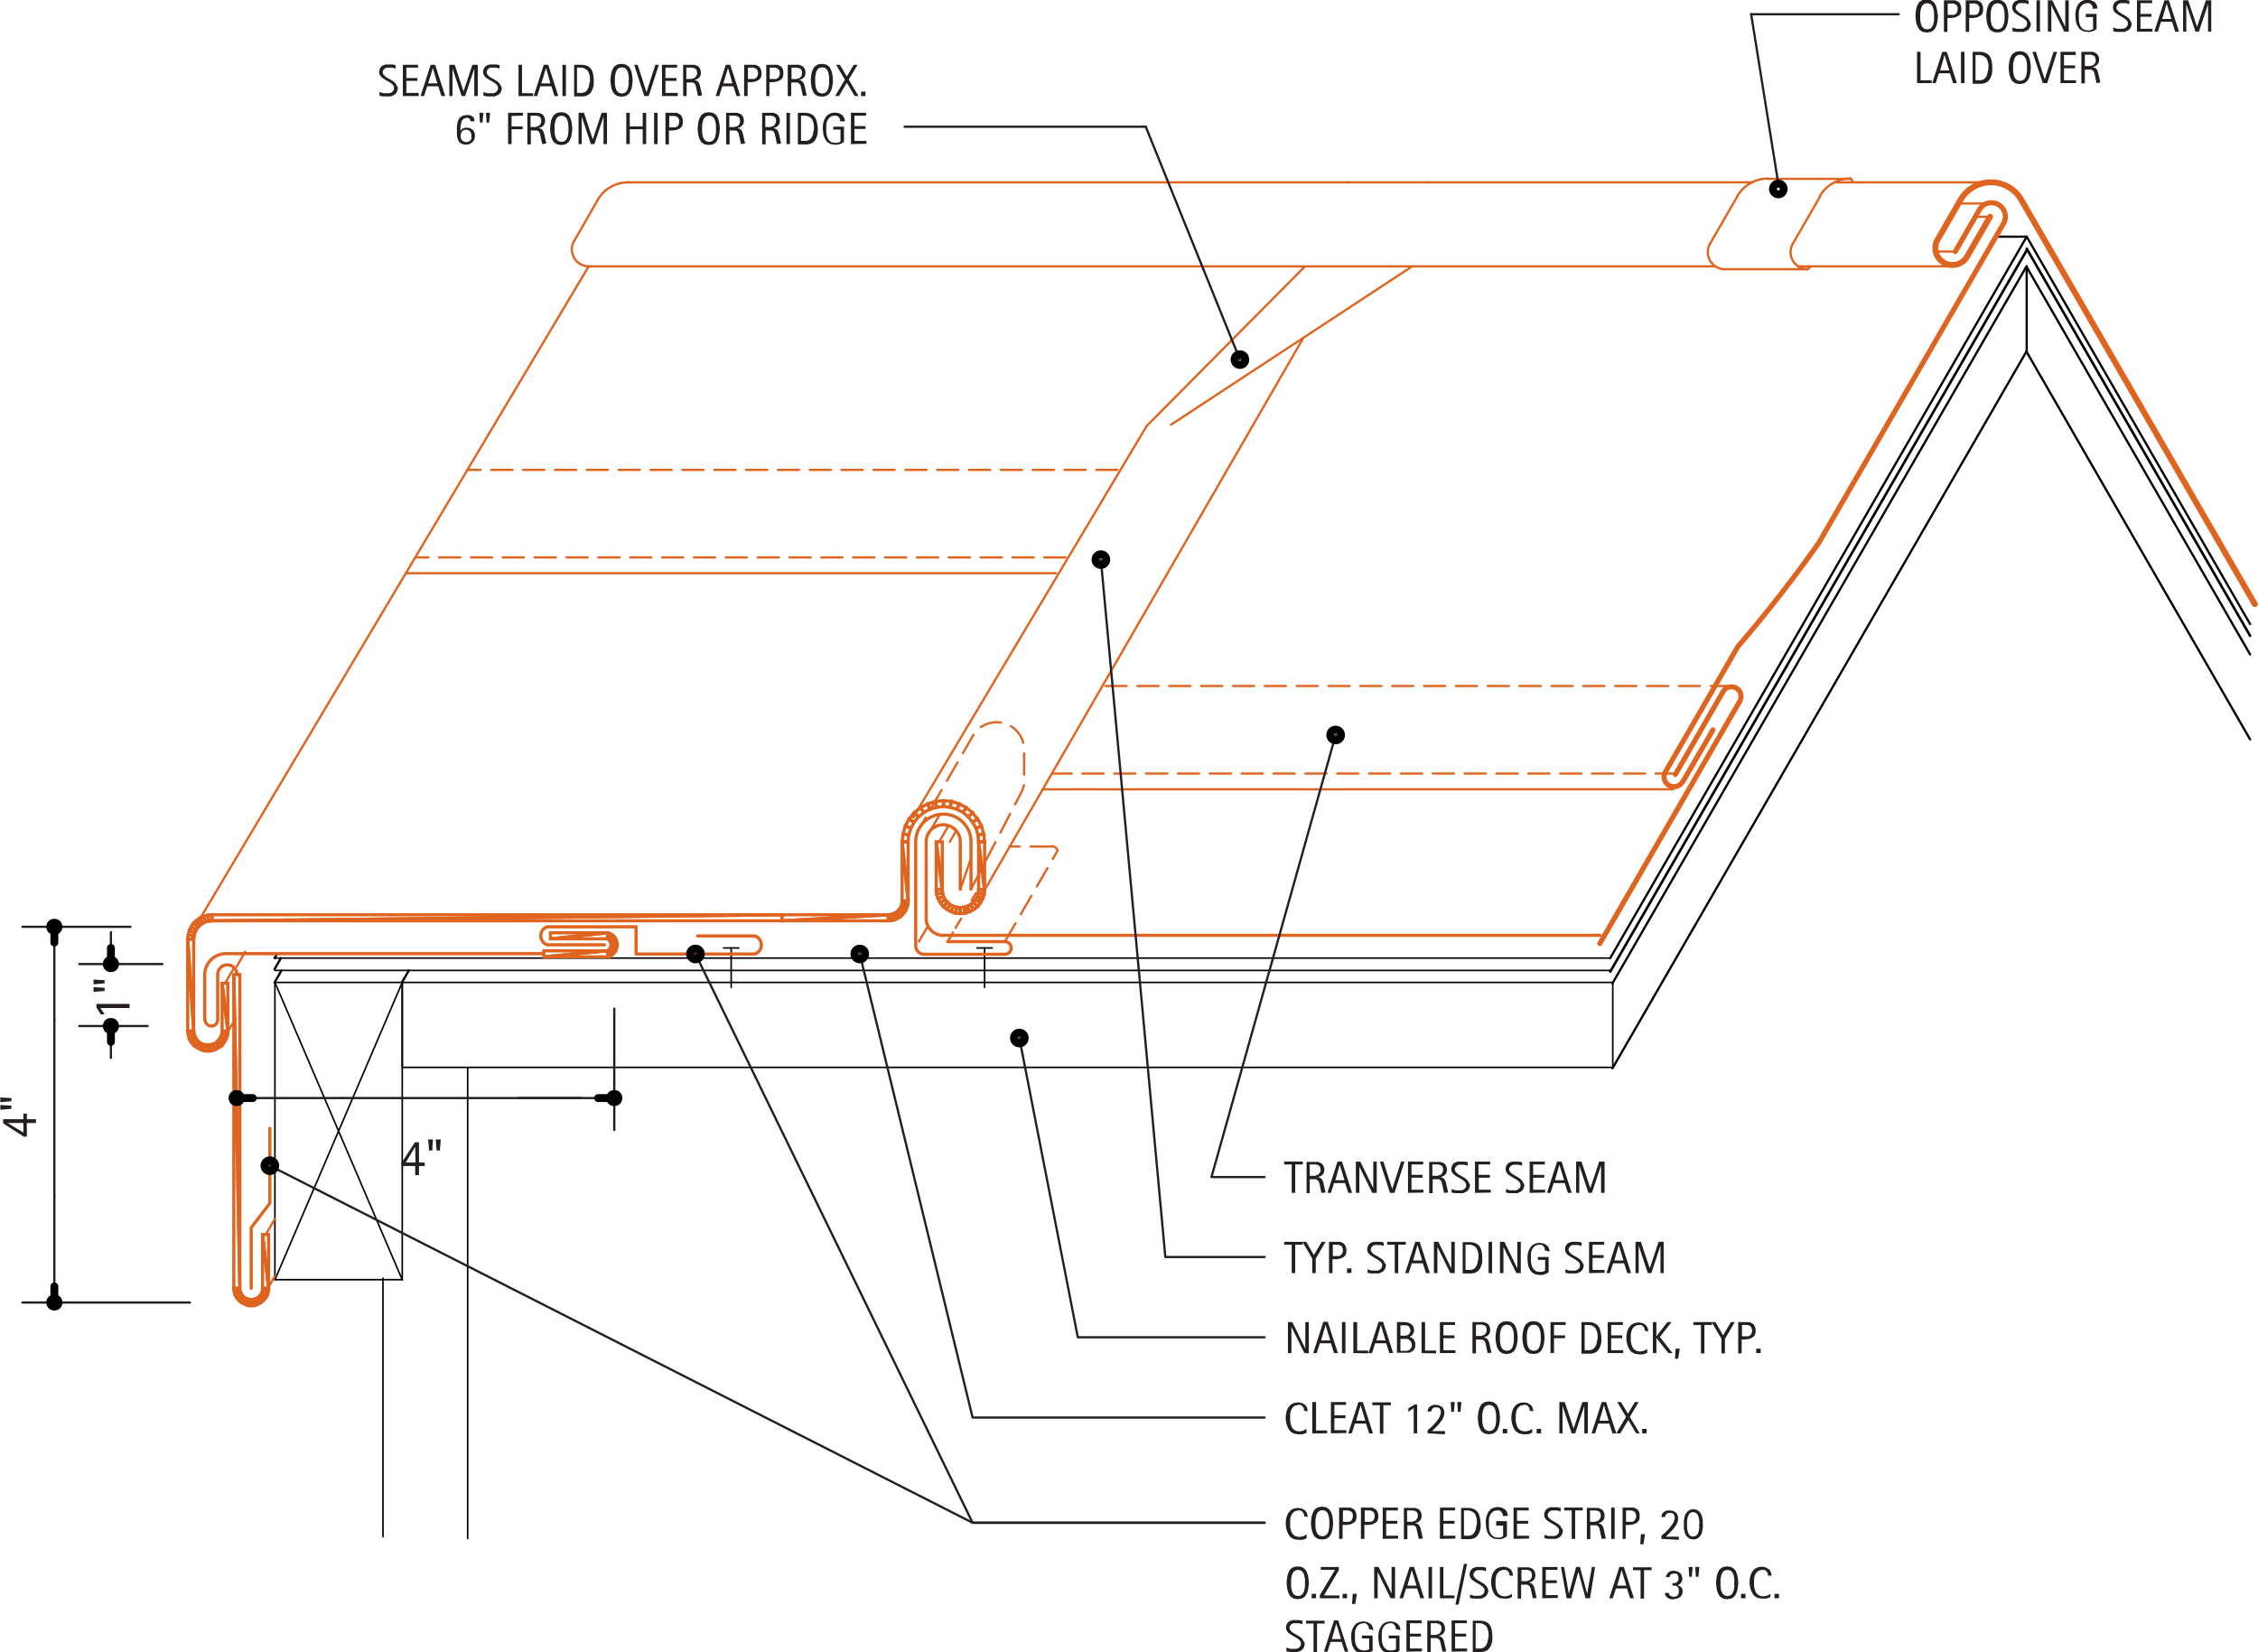 <svg xmlns="http://www.w3.org/2000/svg" viewBox="0 0 714.6 522.9"><defs><style>.\32 a2fbafe-47d0-4afb-86b8-de5c2f8b6a48,.\33 89d0325-a093-4db3-8dd4-b66788165ec8,.\33 ba066bc-98f6-4c0f-b70a-25ba1231b60a,.\33 d323b8b-0de3-4d50-8360-ea1207962350,.\36 9f4eda7-ff58-4cdf-a801-cb4fee60e2d3,.\38 203a0b2-6850-4dbf-8e2a-3545aba8a75d,.\38 f6870b1-dd25-42a5-b4f2-74efe10028a8,.a1a78960-e290-4228-a8b2-2db5ac468be0,.bb216e66-d5e4-4d37-9af9-d892e22aec92,.cce4f118-48ea-41ea-9cf8-5a85624e87b8,.e4e658ef-a335-47dd-8e75-fe1e652a47d4,.e5f7405d-0e1d-458f-87f1-b3bd76292b1a,.ea2ce1ba-de84-46a2-8b68-ab506b004cbf{fill:none;}.\32 a2fbafe-47d0-4afb-86b8-de5c2f8b6a48,.\33 ba066bc-98f6-4c0f-b70a-25ba1231b60a,.\38 203a0b2-6850-4dbf-8e2a-3545aba8a75d,.\38 f6870b1-dd25-42a5-b4f2-74efe10028a8{stroke:#000;}.\32 a2fbafe-47d0-4afb-86b8-de5c2f8b6a48,.\33 89d0325-a093-4db3-8dd4-b66788165ec8,.\33 ba066bc-98f6-4c0f-b70a-25ba1231b60a,.\33 d323b8b-0de3-4d50-8360-ea1207962350,.\36 9f4eda7-ff58-4cdf-a801-cb4fee60e2d3,.\38 203a0b2-6850-4dbf-8e2a-3545aba8a75d,.\38 f6870b1-dd25-42a5-b4f2-74efe10028a8,.a1a78960-e290-4228-a8b2-2db5ac468be0,.bb216e66-d5e4-4d37-9af9-d892e22aec92,.cce4f118-48ea-41ea-9cf8-5a85624e87b8,.e5f7405d-0e1d-458f-87f1-b3bd76292b1a,.ea2ce1ba-de84-46a2-8b68-ab506b004cbf{stroke-linecap:round;stroke-linejoin:round;}.\38 f6870b1-dd25-42a5-b4f2-74efe10028a8{stroke-width:0.5px;}.\33 89d0325-a093-4db3-8dd4-b66788165ec8,.\33 ba066bc-98f6-4c0f-b70a-25ba1231b60a,.\33 d323b8b-0de3-4d50-8360-ea1207962350,.cce4f118-48ea-41ea-9cf8-5a85624e87b8,.ea2ce1ba-de84-46a2-8b68-ab506b004cbf{stroke-width:0.71px;}.\32 a2fbafe-47d0-4afb-86b8-de5c2f8b6a48{stroke-width:0.81px;}.\33 89d0325-a093-4db3-8dd4-b66788165ec8,.\33 d323b8b-0de3-4d50-8360-ea1207962350,.\36 9f4eda7-ff58-4cdf-a801-cb4fee60e2d3,.a1a78960-e290-4228-a8b2-2db5ac468be0,.bb216e66-d5e4-4d37-9af9-d892e22aec92,.e4e658ef-a335-47dd-8e75-fe1e652a47d4,.ea2ce1ba-de84-46a2-8b68-ab506b004cbf{stroke:#df6420;}.ea2ce1ba-de84-46a2-8b68-ab506b004cbf{stroke-dasharray:3.36 1.68;}.\33 d323b8b-0de3-4d50-8360-ea1207962350{stroke-dasharray:6.72 3.36;}.bb216e66-d5e4-4d37-9af9-d892e22aec92{stroke-width:1.88px;}.a1a78960-e290-4228-a8b2-2db5ac468be0{stroke-width:1.61px;}.e4e658ef-a335-47dd-8e75-fe1e652a47d4{stroke-miterlimit:10;}.\30 32d74b0-868f-4246-b079-3dde8d00ea93{fill:#231f20;}.cce4f118-48ea-41ea-9cf8-5a85624e87b8{stroke:#231f20;}.\38 203a0b2-6850-4dbf-8e2a-3545aba8a75d{stroke-width:2.5px;}.e5f7405d-0e1d-458f-87f1-b3bd76292b1a{stroke:lime;stroke-width:0;}</style></defs><title>roofing-standing.B.typical-standing-seam</title><g id="dafcb26e-c755-4441-a0ed-1c3e57ae1f6b" data-name="BASE-OTHER"><g id="ad82fd6d-0520-4988-81a6-410a1c9de020" data-name="LWPOLYLINE"><rect class="8f6870b1-dd25-42a5-b4f2-74efe10028a8" x="127.3" y="310.9" width="383.1" height="26.88"/></g><g id="ac0859a9-ced5-4606-b557-32e289c91522" data-name="LWPOLYLINE"><line class="8f6870b1-dd25-42a5-b4f2-74efe10028a8" x1="148" y1="486.9" x2="148" y2="337.8"/></g><g id="231939c6-4fa4-4afb-aaa9-7f12f36103d9" data-name="LWPOLYLINE"><line class="8f6870b1-dd25-42a5-b4f2-74efe10028a8" x1="121.2" y1="486.3" x2="121.2" y2="404.5"/></g><g id="1614c97c-1a62-4ff0-a690-b013c1e13c41" data-name="LINE"><line class="8f6870b1-dd25-42a5-b4f2-74efe10028a8" x1="87" y1="303.2" x2="509.6" y2="303.2"/></g><g id="750b7080-8583-4e15-9ed2-d286f853c4f9" data-name="LWPOLYLINE"><line class="8f6870b1-dd25-42a5-b4f2-74efe10028a8" x1="87" y1="307.1" x2="509.6" y2="307.1"/></g><g id="0b47a94f-51b9-41b3-ba7c-05a82c872595" data-name="LWPOLYLINE"><rect class="8f6870b1-dd25-42a5-b4f2-74efe10028a8" x="87" y="310.9" width="40.3" height="94.07"/></g><g id="c0a4422c-4355-40ef-8a70-a6c34936358e" data-name="LINE"><line class="8f6870b1-dd25-42a5-b4f2-74efe10028a8" x1="127.3" y1="310.9" x2="87" y2="405"/></g><g id="9c243e99-1b71-467b-84eb-0083be95d9fc" data-name="LINE"><line class="8f6870b1-dd25-42a5-b4f2-74efe10028a8" x1="87" y1="310.9" x2="127.3" y2="405"/></g><g id="159ac383-e6cc-4e81-8984-d1b4392e58f5" data-name="LWPOLYLINE"><line class="8f6870b1-dd25-42a5-b4f2-74efe10028a8" x1="231.4" y1="312.5" x2="231.4" y2="300"/></g><g id="02c45ebb-e953-4e41-9ee8-0e9478bcba9c" data-name="LWPOLYLINE"><line class="8f6870b1-dd25-42a5-b4f2-74efe10028a8" x1="229" y1="300" x2="233.8" y2="300"/></g><g id="8b0c0ed5-deb2-46ee-bbfa-adac4f2a0793" data-name="LWPOLYLINE"><line class="8f6870b1-dd25-42a5-b4f2-74efe10028a8" x1="311.6" y1="312.5" x2="311.6" y2="300"/></g><g id="23ce2d89-15f6-473e-8874-17f03a528f91" data-name="LWPOLYLINE"><line class="8f6870b1-dd25-42a5-b4f2-74efe10028a8" x1="309.2" y1="300" x2="314" y2="300"/></g></g><g id="330d1ede-a32e-4a3e-8069-590290cddef2" data-name="AXON-OTHER"><g id="72baed5c-dc4e-4e3f-bdda-6df5b3a6216a" data-name="LINE"><line class="3ba066bc-98f6-4c0f-b70a-25ba1231b60a" x1="510.3" y1="311.2" x2="641.4" y2="84.2"/></g><g id="22978cd2-42e5-4034-80a0-9ea131729bee" data-name="LINE"><line class="3ba066bc-98f6-4c0f-b70a-25ba1231b60a" x1="510.3" y1="338.1" x2="641.4" y2="111.1"/></g><g id="64b09bae-138f-40dc-b9b0-54238f5438dc" data-name="LINE"><line class="3ba066bc-98f6-4c0f-b70a-25ba1231b60a" x1="712.1" y1="207.1" x2="641.4" y2="84.5"/></g><g id="c6997797-61e3-4c12-9135-0cfa592dc842" data-name="LINE"><line class="3ba066bc-98f6-4c0f-b70a-25ba1231b60a" x1="712.1" y1="234" x2="641.4" y2="111.4"/></g><g id="1afb8374-2cb0-4eb9-b1f0-ec56778efefa" data-name="LINE"><line class="3ba066bc-98f6-4c0f-b70a-25ba1231b60a" x1="509.6" y1="303.2" x2="641.4" y2="74.9"/></g><g id="abe717cb-668d-4dca-adc4-8761f84e9e09" data-name="LWPOLYLINE"><line class="2a2fbafe-47d0-4afb-86b8-de5c2f8b6a48" x1="509.6" y1="307.5" x2="641.4" y2="79.2"/></g><g id="1b2800f0-d53f-4157-81b4-c0ac72dbd396" data-name="LINE"><line class="3ba066bc-98f6-4c0f-b70a-25ba1231b60a" x1="712.1" y1="197.5" x2="641.4" y2="74.9"/></g><g id="c8664574-f48b-436a-a75d-b665523a1a90" data-name="LWPOLYLINE"><line class="2a2fbafe-47d0-4afb-86b8-de5c2f8b6a48" x1="712.1" y1="201.2" x2="641.4" y2="78.7"/></g><g id="2652fee5-78e4-47e1-b48c-8eb9ef734718" data-name="LINE"><line class="3ba066bc-98f6-4c0f-b70a-25ba1231b60a" x1="641.4" y1="74.9" x2="631.6" y2="74.9"/></g><g id="de29c515-f816-425a-867b-1369cc53c5c1" data-name="LINE"><line class="3ba066bc-98f6-4c0f-b70a-25ba1231b60a" x1="641.4" y1="84.5" x2="641.4" y2="111.4"/></g><g id="4318c1a2-dd8a-4de9-a619-2167ec6cc92d" data-name="LINE"><line class="3ba066bc-98f6-4c0f-b70a-25ba1231b60a" x1="86.9" y1="303.2" x2="87.7" y2="301.9"/></g><g id="83e5e98a-6420-4fd9-bb59-3dacf69b829f" data-name="LINE"><line class="3ba066bc-98f6-4c0f-b70a-25ba1231b60a" x1="86.9" y1="306.7" x2="88.9" y2="303.2"/></g><g id="95905f16-3e6c-4929-a0f6-7cecc1132965" data-name="LINE"><line class="3ba066bc-98f6-4c0f-b70a-25ba1231b60a" x1="86.9" y1="310.9" x2="89.1" y2="307.1"/></g><g id="fdbdb597-8f1b-4ca6-bd13-31746509073a" data-name="LINE"><line class="3ba066bc-98f6-4c0f-b70a-25ba1231b60a" x1="127.2" y1="310.9" x2="129.4" y2="307.1"/></g></g><g id="f12b69c5-6ad6-41f2-8bbe-0ea45ce5dfb5" data-name="AXON-COPPER"><g id="069b08f6-5773-4ee2-a986-d1e09a3149bd" data-name="LINE"><line class="389d0325-a093-4db3-8dd4-b66788165ec8" x1="362.9" y1="134.8" x2="413" y2="84.3"/></g><g id="5818024c-cc60-4f61-b002-4c18ff2bf7c3" data-name="LINE"><line class="389d0325-a093-4db3-8dd4-b66788165ec8" x1="370.6" y1="134.4" x2="446.9" y2="84.3"/></g><g id="3b0ec729-5112-4891-8b97-c38b259d0709" data-name="LINE"><line class="389d0325-a093-4db3-8dd4-b66788165ec8" x1="289" y1="258.7" x2="362.9" y2="134.8"/></g><g id="51f83861-ada3-468e-886e-ef0662fe1828" data-name="LINE"><line class="389d0325-a093-4db3-8dd4-b66788165ec8" x1="309.8" y1="284.8" x2="412.5" y2="106.9"/></g><g id="a93d0c6e-2c94-4e30-890d-c7e1685f165a" data-name="LINE"><line class="389d0325-a093-4db3-8dd4-b66788165ec8" x1="297.2" y1="266.4" x2="300.2" y2="261.3"/></g><g id="7b6d63bf-1ae9-4491-9eaa-e3d3c535d891" data-name="LINE"><line class="389d0325-a093-4db3-8dd4-b66788165ec8" x1="293.9" y1="263.8" x2="297.4" y2="257.8"/></g><g id="b32038b3-f0a7-402b-924b-6c440d5ebf11" data-name="LINE"><line class="389d0325-a093-4db3-8dd4-b66788165ec8" x1="303.9" y1="281.5" x2="307.3" y2="271.6"/></g><g id="c38d6768-9a9f-45dc-934a-e4156c1bfbd3" data-name="LINE"><line class="389d0325-a093-4db3-8dd4-b66788165ec8" x1="300.6" y1="266.4" x2="302.6" y2="262.9"/></g><g id="ed53ba97-7289-4167-b725-b4a1af2fbcd7" data-name="LINE"><line class="ea2ce1ba-de84-46a2-8b68-ab506b004cbf" x1="299.9" y1="298" x2="308.8" y2="282.7"/></g><g id="23499363-94f7-44d8-a1ac-1ead35226025" data-name="LINE"><line class="389d0325-a093-4db3-8dd4-b66788165ec8" x1="290.8" y1="298" x2="293.7" y2="293"/></g><g id="374c2fda-189b-4f85-81ee-a56f2df3c415" data-name="LWPOLYLINE"><path class="3d323b8b-0de3-4d50-8360-ea1207962350" d="M454.8,323l16.3-31.4.5-1.7v-11a8.7,8.7,0,0,0-16.4-4.1l-16.7,28.9" transform="translate(-147.5 -41.6)"/></g><g id="d7d0e0d3-6480-4fd7-b192-37dd4467e426" data-name="LWPOLYLINE"><line class="3d323b8b-0de3-4d50-8360-ea1207962350" x1="318" y1="298" x2="334.7" y2="269.2"/></g><g id="6fd3acc2-297f-43c3-b6fd-d3f1e120a910" data-name="LINE"><line class="389d0325-a093-4db3-8dd4-b66788165ec8" x1="84.1" y1="390.7" x2="87" y2="385.7"/></g><g id="400c5bd1-23cd-4a7f-a145-1ac7f4d7cb5b" data-name="LINE"><line class="389d0325-a093-4db3-8dd4-b66788165ec8" x1="83.6" y1="409.7" x2="87" y2="403.8"/></g><g id="27d697c6-09b8-4259-a419-e017d19828f7" data-name="LWPOLYLINE"><path class="bb216e66-d5e4-4d37-9af9-d892e22aec92" d="M777.3,110.2l-7.5,13a5.4,5.4,0,0,1-9.3-5.4l7.5-13a11.1,11.1,0,0,1,19.4.4l73.7,127.6" transform="translate(-147.5 -41.6)"/></g><g id="0a6cf409-e0f7-4083-87b7-786813741a9e" data-name="LINE"><line class="389d0325-a093-4db3-8dd4-b66788165ec8" x1="618.8" y1="79.6" x2="612.3" y2="79.6"/></g><g id="f1e49f21-447c-4424-8233-ac9e373f911d" data-name="LINE"><line class="389d0325-a093-4db3-8dd4-b66788165ec8" x1="630.1" y1="57.7" x2="580.9" y2="57.7"/></g><g id="863cc7b1-ebd7-408c-b73b-7a35bbb34f32" data-name="LINE"><line class="389d0325-a093-4db3-8dd4-b66788165ec8" x1="630.1" y1="64.4" x2="619.8" y2="64.4"/></g><g id="c0b3e922-ffab-44cc-bd51-91708215c23d" data-name="LINE"><line class="389d0325-a093-4db3-8dd4-b66788165ec8" x1="617.6" y1="84.3" x2="569.1" y2="84.3"/></g><g id="4bb103be-9af7-4286-85b8-ac956f27e0eb" data-name="LINE"><line class="389d0325-a093-4db3-8dd4-b66788165ec8" x1="629.8" y1="68.6" x2="625.2" y2="68.6"/></g><g id="1e8d1dc9-afeb-48d6-a77f-126b1feab3af" data-name="ARC"><path class="389d0325-a093-4db3-8dd4-b66788165ec8" d="M329.2,117.8a5.4,5.4,0,0,0,4.7,8.1" transform="translate(-147.5 -41.6)"/></g><g id="2218d644-d3ca-4cdb-8de3-df5621a993ea" data-name="LINE"><line class="389d0325-a093-4db3-8dd4-b66788165ec8" x1="181.7" y1="76.3" x2="189.2" y2="63.2"/></g><g id="6ff752e6-1024-4784-b212-eb10bec0170e" data-name="ARC"><path class="389d0325-a093-4db3-8dd4-b66788165ec8" d="M346.3,99.3a11.1,11.1,0,0,0-9.6,5.5" transform="translate(-147.5 -41.6)"/></g><g id="9f8b019a-9284-405c-a099-3512bea4e271" data-name="LWPOLYLINE"><path class="a1a78960-e290-4228-a8b2-2db5ac468be0" d="M677.7,286.7l15.1-26.2a3,3,0,0,1,5.3,3l-44.3,76.7" transform="translate(-147.5 -41.6)"/></g><g id="574402d6-5eb5-4d54-b60e-a1f3b0a53075" data-name="LWPOLYLINE"><path class="a1a78960-e290-4228-a8b2-2db5ac468be0" d="M766.3,121.2l7.5-13a4.4,4.4,0,1,1,7.6,4.4L723.1,213.4q-12,17-25.6,32.8l-22.9,39.6a3.1,3.1,0,0,0,5.3,3.3h.1l9.6-16.5" transform="translate(-147.5 -41.6)"/></g><g id="4c59d64d-dd65-4216-a26e-2ec10455d877" data-name="LINE"><line class="3d323b8b-0de3-4d50-8360-ea1207962350" x1="530.7" y1="244.8" x2="332.9" y2="244.8"/></g><g id="0c01d2a8-1cf3-4666-8305-4bdde8041049" data-name="LINE"><line class="389d0325-a093-4db3-8dd4-b66788165ec8" x1="529.5" y1="249.8" x2="330" y2="249.8"/></g><g id="5dffbff4-c76b-4dfa-820a-b0bd65988b83" data-name="LINE"><line class="3d323b8b-0de3-4d50-8360-ea1207962350" x1="548.1" y1="217.1" x2="348.9" y2="217.1"/></g><g id="65c8fc47-092c-462d-8016-059865a9ce0c" data-name="LINE"><line class="3d323b8b-0de3-4d50-8360-ea1207962350" x1="353.7" y1="148.7" x2="148" y2="148.7"/></g><g id="925d48b8-3e97-4a2d-b0ea-a66e2825304b" data-name="LINE"><line class="3d323b8b-0de3-4d50-8360-ea1207962350" x1="337.2" y1="176.4" x2="131.5" y2="176.4"/></g><g id="23ffcc63-238f-4436-92fc-b82f913d16a6" data-name="LINE"><line class="389d0325-a093-4db3-8dd4-b66788165ec8" x1="334.2" y1="181.4" x2="128.5" y2="181.4"/></g><g id="559db9a5-5430-43f3-970f-62ace728d7d2" data-name="ARC"><path class="389d0325-a093-4db3-8dd4-b66788165ec8" d="M688.7,118.7a5.4,5.4,0,0,0,4.7,8.1" transform="translate(-147.5 -41.6)"/></g><g id="c78be4ea-68ef-4fb9-8892-5f8eeffa7838" data-name="LINE"><line class="389d0325-a093-4db3-8dd4-b66788165ec8" x1="541.2" y1="77.1" x2="549.8" y2="62.2"/></g><g id="3f1d8fd8-5174-48bd-903a-d347fc148281" data-name="ARC"><path class="389d0325-a093-4db3-8dd4-b66788165ec8" d="M707,98.1a11.3,11.3,0,0,0-9.7,5.6" transform="translate(-147.5 -41.6)"/></g><g id="5713492c-af6d-4ba4-a560-c4bb284c77d4" data-name="LINE"><line class="389d0325-a093-4db3-8dd4-b66788165ec8" x1="567.4" y1="77.1" x2="576" y2="62.2"/></g><g id="502afe69-2cdb-4227-bd78-de68a7abe989" data-name="ARC"><path class="389d0325-a093-4db3-8dd4-b66788165ec8" d="M714.9,118.7a5.4,5.4,0,0,0,4.7,8.1" transform="translate(-147.5 -41.6)"/></g><g id="7593ba06-790d-4da2-bd80-31a2f0fa54d2" data-name="ARC"><path class="389d0325-a093-4db3-8dd4-b66788165ec8" d="M733.1,98.1a11.3,11.3,0,0,0-9.7,5.6" transform="translate(-147.5 -41.6)"/></g><g id="be84e8de-a57f-43ea-ad45-43ad362c7c01" data-name="LINE"><line class="389d0325-a093-4db3-8dd4-b66788165ec8" x1="559.5" y1="56.6" x2="585.6" y2="56.6"/></g><g id="aaaaf0c7-e0e7-4fd8-a90e-a22f0deebc6c" data-name="LINE"><line class="389d0325-a093-4db3-8dd4-b66788165ec8" x1="545.9" y1="85.2" x2="572" y2="85.2"/></g><g id="fc788dca-8779-4b66-9232-e384e1cbbbfc" data-name="ARC"><path class="389d0325-a093-4db3-8dd4-b66788165ec8" d="M719.5,126.8a2.8,2.8,0,0,0,1-.9" transform="translate(-147.5 -41.6)"/></g><g id="c498a893-c263-4922-80d3-3094f140f684" data-name="LINE"><line class="389d0325-a093-4db3-8dd4-b66788165ec8" x1="414.5" y1="84.3" x2="186.3" y2="84.3"/></g><g id="3136ae9c-7e3c-45bf-b872-b21eee255a3c" data-name="LINE"><line class="389d0325-a093-4db3-8dd4-b66788165ec8" x1="426.2" y1="57.7" x2="198.8" y2="57.7"/></g><g id="fa842852-97f5-4b43-af55-5d768bc59e94" data-name="ARC"><path class="389d0325-a093-4db3-8dd4-b66788165ec8" d="M733.8,99.2a2.6,2.6,0,0,0-.6-1.1" transform="translate(-147.5 -41.6)"/></g><g id="b5379f9b-c7f2-44b4-8344-a27139d16566" data-name="LINE"><line class="389d0325-a093-4db3-8dd4-b66788165ec8" x1="542.9" y1="84.3" x2="440.7" y2="84.3"/></g><g id="626bbd0e-c553-4d1d-b985-5f253c81cd53" data-name="LINE"><line class="389d0325-a093-4db3-8dd4-b66788165ec8" x1="554.7" y1="57.7" x2="452.4" y2="57.7"/></g><g id="b2ebfc7a-d91a-40d4-9b27-03f3cbc9a1d0" data-name="LINE"><line class="389d0325-a093-4db3-8dd4-b66788165ec8" x1="452.4" y1="57.7" x2="426.2" y2="57.7"/></g><g id="fbdb7c69-c268-4a35-badf-2501918e37b1" data-name="LINE"><line class="389d0325-a093-4db3-8dd4-b66788165ec8" x1="440.7" y1="84.3" x2="414.5" y2="84.3"/></g><g id="e7bcf51b-4bd7-45a2-8862-f542e2cb662b" data-name="LINE"><line class="389d0325-a093-4db3-8dd4-b66788165ec8" x1="74.9" y1="305.9" x2="77.6" y2="301.2"/></g><g id="01f7e521-da5a-4440-bd32-542adb9bb46d" data-name="LINE"><line class="389d0325-a093-4db3-8dd4-b66788165ec8" x1="69.2" y1="331.5" x2="74.6" y2="322.2"/></g><g id="15d03838-50a2-4d7e-9e22-3e217ffce9fb" data-name="ARC"><path class="3d323b8b-0de3-4d50-8360-ea1207962350" d="M482.2,310.7a2,2,0,0,0-1.9-1.3" transform="translate(-147.5 -41.6)"/></g><g id="36ca0f95-cab1-4acc-be7a-27b1f27deadc" data-name="LINE"><line class="3d323b8b-0de3-4d50-8360-ea1207962350" x1="332.8" y1="267.9" x2="319.5" y2="267.9"/></g><g id="bda50a3e-7773-4d4c-bc1f-8f6f4c2cb911" data-name="LINE"><line class="389d0325-a093-4db3-8dd4-b66788165ec8" x1="71.2" y1="311.2" x2="73.9" y2="306.6"/></g><g id="c4d6f340-6edb-47de-aa46-7012dc3af169" data-name="LINE"><line class="389d0325-a093-4db3-8dd4-b66788165ec8" x1="62.3" y1="292.4" x2="186.3" y2="84.3"/></g></g><g id="03f06cda-2548-4a20-88ed-54bdabebc053" data-name="BASE-COPPER"><g id="30296d96-b489-4f6a-b137-153da13fca50" data-name="LWPOLYLINE"><path class="69f4eda7-ff58-4cdf-a801-cb4fee60e2d3" d="M454.8,323V308a8.7,8.7,0,0,0-17.5,0v32.9a2.7,2.7,0,0,0,2.7,2.7h25.5a2,2,0,0,0,0-4H447.4" transform="translate(-147.5 -41.6)"/></g><g id="6a223e30-1e0d-429d-923f-53f3b4d37805" data-name="LWPOLYLINE"><path class="69f4eda7-ff58-4cdf-a801-cb4fee60e2d3" d="M451.4,323V308a5.4,5.4,0,1,0-10.8,0v24.2a5.4,5.4,0,0,0,5.4,5.4" transform="translate(-147.5 -41.6)"/></g><g id="f6392c7b-8e5d-4800-9843-e2eeb8fa7e84" data-name="LWPOLYLINE"><polygon class="e4e658ef-a335-47dd-8e75-fe1e652a47d4" points="296.3 266.4 298.2 266.4 298.2 281.5 296.3 266.4"/><polygon class="e4e658ef-a335-47dd-8e75-fe1e652a47d4" points="296.3 266.4 298.2 281.5 296.3 281.5 296.3 266.4"/><polygon class="e4e658ef-a335-47dd-8e75-fe1e652a47d4" points="296.3 281.5 296.4 282.9 298.3 282.6 298.2 281.5 296.3 281.5"/><polygon class="e4e658ef-a335-47dd-8e75-fe1e652a47d4" points="296.4 282.9 296.9 284.4 298.6 283.7 298.3 282.6 296.4 282.9"/><polygon class="e4e658ef-a335-47dd-8e75-fe1e652a47d4" points="296.9 284.4 297.6 285.7 299.1 284.7 298.6 283.7 296.9 284.4"/><polygon class="e4e658ef-a335-47dd-8e75-fe1e652a47d4" points="297.6 285.7 298.5 286.9 299.9 285.5 299.1 284.7 297.6 285.7"/><polygon class="e4e658ef-a335-47dd-8e75-fe1e652a47d4" points="298.5 286.9 299.7 287.8 300.7 286.3 299.9 285.5 298.5 286.9"/><polygon class="e4e658ef-a335-47dd-8e75-fe1e652a47d4" points="299.7 287.8 301 288.5 301.7 286.8 300.7 286.3 299.7 287.8"/><polygon class="e4e658ef-a335-47dd-8e75-fe1e652a47d4" points="301 288.5 302.4 289 302.8 287.1 301.7 286.8 301 288.5"/><polygon class="e4e658ef-a335-47dd-8e75-fe1e652a47d4" points="302.4 289 303.9 289.1 303.9 287.2 302.8 287.1 302.4 289"/><polygon class="e4e658ef-a335-47dd-8e75-fe1e652a47d4" points="303.9 289.1 305.4 289 305.1 287.1 303.9 287.2 303.9 289.1"/><polygon class="e4e658ef-a335-47dd-8e75-fe1e652a47d4" points="305.4 289 306.9 288.5 306.1 286.8 305.1 287.1 305.4 289"/><polygon class="e4e658ef-a335-47dd-8e75-fe1e652a47d4" points="306.9 288.5 308.2 287.8 307.1 286.3 306.1 286.8 306.9 288.5"/><polygon class="e4e658ef-a335-47dd-8e75-fe1e652a47d4" points="308.2 287.8 309.4 286.9 308 285.5 307.1 286.3 308.2 287.8"/><polygon class="e4e658ef-a335-47dd-8e75-fe1e652a47d4" points="309.4 286.9 310.3 285.7 308.7 284.7 308 285.5 309.4 286.9"/><polygon class="e4e658ef-a335-47dd-8e75-fe1e652a47d4" points="310.3 285.7 311 284.4 309.3 283.7 308.7 284.7 310.3 285.7"/><polygon class="e4e658ef-a335-47dd-8e75-fe1e652a47d4" points="311 284.4 311.5 282.9 309.6 282.6 309.3 283.7 311 284.4"/><polygon class="e4e658ef-a335-47dd-8e75-fe1e652a47d4" points="311.5 282.9 311.6 281.5 309.7 281.5 309.6 282.6 311.5 282.9"/><polygon class="e4e658ef-a335-47dd-8e75-fe1e652a47d4" points="311.6 281.5 309.7 281.5 309.7 266.4 311.6 281.5"/><polygon class="e4e658ef-a335-47dd-8e75-fe1e652a47d4" points="311.6 281.5 309.7 266.4 311.6 266.4 311.6 281.5"/><polygon class="e4e658ef-a335-47dd-8e75-fe1e652a47d4" points="311.6 266.4 311.3 263.9 309.5 264.2 309.7 266.4 311.6 266.4"/><polygon class="e4e658ef-a335-47dd-8e75-fe1e652a47d4" points="311.3 263.9 310.6 261.4 308.9 262.1 309.5 264.2 311.3 263.9"/><polygon class="e4e658ef-a335-47dd-8e75-fe1e652a47d4" points="310.6 261.4 309.4 259.2 307.8 260.2 308.9 262.1 310.6 261.4"/><polygon class="e4e658ef-a335-47dd-8e75-fe1e652a47d4" points="309.4 259.2 307.8 257.2 306.4 258.5 307.8 260.2 309.4 259.2"/><polygon class="e4e658ef-a335-47dd-8e75-fe1e652a47d4" points="307.8 257.2 305.8 255.6 304.8 257.1 306.4 258.5 307.8 257.2"/><polygon class="e4e658ef-a335-47dd-8e75-fe1e652a47d4" points="305.8 255.6 303.6 254.4 302.8 256.1 304.8 257.1 305.8 255.6"/><polygon class="e4e658ef-a335-47dd-8e75-fe1e652a47d4" points="303.6 254.4 301.1 253.6 300.7 255.5 302.8 256.1 303.6 254.4"/><polygon class="e4e658ef-a335-47dd-8e75-fe1e652a47d4" points="301.1 253.6 298.6 253.4 298.6 255.2 300.7 255.5 301.1 253.6"/><polygon class="e4e658ef-a335-47dd-8e75-fe1e652a47d4" points="298.6 253.4 296 253.6 296.4 255.5 298.6 255.2 298.6 253.4"/><polygon class="e4e658ef-a335-47dd-8e75-fe1e652a47d4" points="296 253.6 293.6 254.4 294.3 256.1 296.4 255.5 296 253.6"/><polygon class="e4e658ef-a335-47dd-8e75-fe1e652a47d4" points="293.6 254.4 291.3 255.6 292.4 257.1 294.3 256.1 293.6 254.4"/><polygon class="e4e658ef-a335-47dd-8e75-fe1e652a47d4" points="291.3 255.6 289.3 257.2 290.7 258.5 292.4 257.1 291.3 255.6"/><polygon class="e4e658ef-a335-47dd-8e75-fe1e652a47d4" points="289.3 257.2 287.7 259.2 289.3 260.2 290.7 258.5 289.3 257.2"/><polygon class="e4e658ef-a335-47dd-8e75-fe1e652a47d4" points="287.7 259.2 286.5 261.4 288.3 262.1 289.3 260.2 287.7 259.2"/><polygon class="e4e658ef-a335-47dd-8e75-fe1e652a47d4" points="286.5 261.4 285.8 263.9 287.6 264.2 288.3 262.1 286.5 261.4"/><polygon class="e4e658ef-a335-47dd-8e75-fe1e652a47d4" points="285.8 263.9 285.5 266.4 287.4 266.4 287.6 264.2 285.8 263.9"/><polygon class="e4e658ef-a335-47dd-8e75-fe1e652a47d4" points="285.5 266.4 287.4 266.4 287.4 285.1 285.5 266.4"/><polygon class="e4e658ef-a335-47dd-8e75-fe1e652a47d4" points="285.5 266.4 287.4 285.1 285.5 285.1 285.5 266.4"/><polygon class="e4e658ef-a335-47dd-8e75-fe1e652a47d4" points="287.4 285.1 287.3 286.2 285.5 285.8 285.5 285.1 287.4 285.1"/><polygon class="e4e658ef-a335-47dd-8e75-fe1e652a47d4" points="287.3 286.2 287 287.2 285.3 286.6 285.5 285.8 287.3 286.2"/><polygon class="e4e658ef-a335-47dd-8e75-fe1e652a47d4" points="287 287.2 286.6 288.2 284.9 287.3 285.3 286.6 287 287.2"/><polygon class="e4e658ef-a335-47dd-8e75-fe1e652a47d4" points="286.6 288.2 285.9 289.1 284.5 287.9 284.9 287.3 286.6 288.2"/><polygon class="e4e658ef-a335-47dd-8e75-fe1e652a47d4" points="285.9 289.1 285.2 289.9 283.9 288.5 284.5 287.9 285.9 289.1"/><polygon class="e4e658ef-a335-47dd-8e75-fe1e652a47d4" points="285.2 289.9 284.3 290.5 283.3 288.9 283.9 288.5 285.2 289.9"/><polygon class="e4e658ef-a335-47dd-8e75-fe1e652a47d4" points="284.3 290.5 283.3 291 282.6 289.2 283.3 288.9 284.3 290.5"/><polygon class="e4e658ef-a335-47dd-8e75-fe1e652a47d4" points="283.3 291 282.2 291.3 281.9 289.4 282.6 289.2 283.3 291"/><polygon class="e4e658ef-a335-47dd-8e75-fe1e652a47d4" points="282.2 291.3 281.1 291.4 281.1 289.5 281.9 289.4 282.2 291.3"/><polygon class="e4e658ef-a335-47dd-8e75-fe1e652a47d4" points="281.1 289.5 281.1 291.4 247.5 291.4 281.1 289.5"/><polygon class="e4e658ef-a335-47dd-8e75-fe1e652a47d4" points="281.1 289.5 247.5 291.4 247.5 289.5 281.1 289.5"/></g><g id="e80fd9b3-398b-4957-af0b-2f1a4b0fab81" data-name="LWPOLYLINE"><line class="69f4eda7-ff58-4cdf-a801-cb4fee60e2d3" x1="298.6" y1="296" x2="506.3" y2="296"/></g><g id="4d264d36-1cc7-4459-bda1-052ff1d8a87f" data-name="LWPOLYLINE"><polygon class="e4e658ef-a335-47dd-8e75-fe1e652a47d4" points="247.5 289.5 247.5 291.4 67.1 291.4 247.5 289.5"/><polygon class="e4e658ef-a335-47dd-8e75-fe1e652a47d4" points="247.5 289.5 67.1 291.4 67.1 289.5 247.5 289.5"/><polygon class="e4e658ef-a335-47dd-8e75-fe1e652a47d4" points="67.1 289.5 65.8 289.6 66.1 291.5 67.1 291.4 67.1 289.5"/><polygon class="e4e658ef-a335-47dd-8e75-fe1e652a47d4" points="65.8 289.6 64.5 290 65.1 291.7 66.1 291.5 65.8 289.6"/><polygon class="e4e658ef-a335-47dd-8e75-fe1e652a47d4" points="64.5 290 63.3 290.5 64.2 292.2 65.1 291.7 64.5 290"/><polygon class="e4e658ef-a335-47dd-8e75-fe1e652a47d4" points="63.3 290.5 62.2 291.3 63.4 292.7 64.2 292.2 63.3 290.5"/><polygon class="e4e658ef-a335-47dd-8e75-fe1e652a47d4" points="62.2 291.3 61.2 292.2 62.7 293.4 63.4 292.7 62.2 291.3"/><polygon class="e4e658ef-a335-47dd-8e75-fe1e652a47d4" points="61.2 292.2 60.5 293.3 62.1 294.3 62.7 293.4 61.2 292.2"/><polygon class="e4e658ef-a335-47dd-8e75-fe1e652a47d4" points="60.5 293.3 59.9 294.5 61.7 295.2 62.1 294.3 60.5 293.3"/><polygon class="e4e658ef-a335-47dd-8e75-fe1e652a47d4" points="59.9 294.5 59.6 295.8 61.4 296.2 61.7 295.2 59.9 294.5"/><polygon class="e4e658ef-a335-47dd-8e75-fe1e652a47d4" points="59.6 295.8 59.4 297.2 61.3 297.2 61.4 296.2 59.6 295.8"/><polygon class="e4e658ef-a335-47dd-8e75-fe1e652a47d4" points="59.4 297.2 61.3 297.2 61.3 326.3 59.4 297.2"/><polygon class="e4e658ef-a335-47dd-8e75-fe1e652a47d4" points="59.4 297.2 61.3 326.3 59.4 326.3 59.4 297.2"/><polygon class="e4e658ef-a335-47dd-8e75-fe1e652a47d4" points="59.4 326.3 59.6 327.5 61.4 327.1 61.3 326.3 59.4 326.3"/><polygon class="e4e658ef-a335-47dd-8e75-fe1e652a47d4" points="59.6 327.5 59.9 328.7 61.7 328 61.4 327.1 59.6 327.5"/><polygon class="e4e658ef-a335-47dd-8e75-fe1e652a47d4" points="59.9 328.7 60.5 329.8 62.1 328.7 61.7 328 59.9 328.7"/><polygon class="e4e658ef-a335-47dd-8e75-fe1e652a47d4" points="60.5 329.8 61.3 330.8 62.6 329.4 62.1 328.7 60.5 329.8"/><polygon class="e4e658ef-a335-47dd-8e75-fe1e652a47d4" points="61.3 330.8 62.3 331.5 63.3 330 62.6 329.4 61.3 330.8"/><polygon class="e4e658ef-a335-47dd-8e75-fe1e652a47d4" points="62.3 331.5 63.4 332.1 64.1 330.4 63.3 330 62.3 331.5"/><polygon class="e4e658ef-a335-47dd-8e75-fe1e652a47d4" points="63.4 332.1 64.5 332.5 64.9 330.6 64.1 330.4 63.4 332.1"/><polygon class="e4e658ef-a335-47dd-8e75-fe1e652a47d4" points="64.5 332.5 65.8 332.6 65.8 330.7 64.9 330.6 64.5 332.5"/><polygon class="e4e658ef-a335-47dd-8e75-fe1e652a47d4" points="65.8 332.6 67 332.5 66.7 330.6 65.8 330.7 65.8 332.6"/><polygon class="e4e658ef-a335-47dd-8e75-fe1e652a47d4" points="67 332.5 68.2 332.1 67.5 330.4 66.7 330.6 67 332.5"/><polygon class="e4e658ef-a335-47dd-8e75-fe1e652a47d4" points="68.2 332.1 69.3 331.5 68.3 330 67.5 330.4 68.2 332.1"/><polygon class="e4e658ef-a335-47dd-8e75-fe1e652a47d4" points="69.3 331.5 70.3 330.8 68.9 329.4 68.3 330 69.3 331.5"/><polygon class="e4e658ef-a335-47dd-8e75-fe1e652a47d4" points="70.3 330.8 71 329.8 69.5 328.7 68.9 329.4 70.3 330.8"/><polygon class="e4e658ef-a335-47dd-8e75-fe1e652a47d4" points="71 329.8 71.6 328.7 69.9 328 69.5 328.7 71 329.8"/><polygon class="e4e658ef-a335-47dd-8e75-fe1e652a47d4" points="71.6 328.7 72 327.5 70.2 327.1 69.9 328 71.6 328.7"/><polygon class="e4e658ef-a335-47dd-8e75-fe1e652a47d4" points="72 327.5 72.1 326.3 70.3 326.3 70.2 327.1 72 327.5"/><polygon class="e4e658ef-a335-47dd-8e75-fe1e652a47d4" points="72.1 326.3 70.3 326.3 70.3 311.2 72.1 326.3"/><polygon class="e4e658ef-a335-47dd-8e75-fe1e652a47d4" points="72.1 326.3 70.3 311.2 72.1 311.2 72.1 326.3"/></g><g id="75c4cd36-92ac-4749-942a-7b7bd65068ff" data-name="LWPOLYLINE"><polygon class="e4e658ef-a335-47dd-8e75-fe1e652a47d4" points="74 308.4 75.9 308.4 75.9 407.7 74 308.4"/><polygon class="e4e658ef-a335-47dd-8e75-fe1e652a47d4" points="74 308.4 75.9 407.7 74 407.7 74 308.4"/><polygon class="e4e658ef-a335-47dd-8e75-fe1e652a47d4" points="74 407.7 74.1 408.7 75.9 408.4 75.9 407.7 74 407.7"/><polygon class="e4e658ef-a335-47dd-8e75-fe1e652a47d4" points="74.1 408.7 74.4 409.8 76.2 409 75.9 408.4 74.1 408.7"/><polygon class="e4e658ef-a335-47dd-8e75-fe1e652a47d4" points="74.4 409.8 74.9 410.7 76.5 409.7 76.2 409 74.4 409.8"/><polygon class="e4e658ef-a335-47dd-8e75-fe1e652a47d4" points="74.9 410.7 75.6 411.5 76.9 410.2 76.5 409.7 74.9 410.7"/><polygon class="e4e658ef-a335-47dd-8e75-fe1e652a47d4" points="75.6 411.5 76.4 412.2 77.5 410.7 76.9 410.2 75.6 411.5"/><polygon class="e4e658ef-a335-47dd-8e75-fe1e652a47d4" points="76.4 412.2 77.4 412.7 78.1 411 77.5 410.7 76.4 412.2"/><polygon class="e4e658ef-a335-47dd-8e75-fe1e652a47d4" points="77.4 412.7 78.4 413.1 78.8 411.2 78.1 411 77.4 412.7"/><polygon class="e4e658ef-a335-47dd-8e75-fe1e652a47d4" points="78.4 413.1 79.5 413.2 79.5 411.3 78.8 411.2 78.4 413.1"/><polygon class="e4e658ef-a335-47dd-8e75-fe1e652a47d4" points="79.5 413.2 80.6 413.1 80.2 411.2 79.5 411.3 79.5 413.2"/><polygon class="e4e658ef-a335-47dd-8e75-fe1e652a47d4" points="80.6 413.1 81.6 412.7 80.9 411 80.2 411.2 80.6 413.1"/><polygon class="e4e658ef-a335-47dd-8e75-fe1e652a47d4" points="81.6 412.7 82.6 412.2 81.5 410.7 80.9 411 81.6 412.7"/><polygon class="e4e658ef-a335-47dd-8e75-fe1e652a47d4" points="82.6 412.2 83.4 411.5 82.1 410.2 81.5 410.7 82.6 412.2"/><polygon class="e4e658ef-a335-47dd-8e75-fe1e652a47d4" points="83.4 411.5 84.1 410.7 82.5 409.7 82.1 410.2 83.4 411.5"/><polygon class="e4e658ef-a335-47dd-8e75-fe1e652a47d4" points="84.1 410.7 84.6 409.8 82.9 409 82.5 409.7 84.1 410.7"/><polygon class="e4e658ef-a335-47dd-8e75-fe1e652a47d4" points="84.6 409.8 84.9 408.7 83.1 408.4 82.9 409 84.6 409.8"/><polygon class="e4e658ef-a335-47dd-8e75-fe1e652a47d4" points="84.9 408.7 85 407.7 83.1 407.7 83.1 408.4 84.9 408.7"/><polygon class="e4e658ef-a335-47dd-8e75-fe1e652a47d4" points="85 407.7 83.1 407.7 83.1 390.7 85 407.7"/><polygon class="e4e658ef-a335-47dd-8e75-fe1e652a47d4" points="85 407.7 83.1 390.7 85 390.7 85 407.7"/></g><g id="01ddaebe-7547-4de9-a444-c3feefa4d6db" data-name="LWPOLYLINE"><path class="69f4eda7-ff58-4cdf-a801-cb4fee60e2d3" d="M216.4,353.4v10.9a2,2,0,0,1-4,0" transform="translate(-147.5 -41.6)"/></g><g id="83f3259d-d570-4ed9-97ad-3db7de0346d3" data-name="LWPOLYLINE"><path class="69f4eda7-ff58-4cdf-a801-cb4fee60e2d3" d="M212.3,364.3V350.1a6.7,6.7,0,0,1,6.7-6.7H319.6" transform="translate(-147.5 -41.6)"/></g><g id="da957480-778d-4ce4-9658-cbc0688936ba" data-name="LWPOLYLINE"><polygon class="e4e658ef-a335-47dd-8e75-fe1e652a47d4" points="172.1 302.8 172.1 300.9 192 300.9 172.1 302.8"/><polygon class="e4e658ef-a335-47dd-8e75-fe1e652a47d4" points="172.1 302.8 192 300.9 192.7 302.8 172.1 302.8"/><polygon class="e4e658ef-a335-47dd-8e75-fe1e652a47d4" points="192.7 302.7 193.3 302.4 192.4 300.8 192 301 192.7 302.7"/><polygon class="e4e658ef-a335-47dd-8e75-fe1e652a47d4" points="193.3 302.4 193.9 302 192.7 300.6 192.4 300.8 193.3 302.4"/><polygon class="e4e658ef-a335-47dd-8e75-fe1e652a47d4" points="193.9 302 194.5 301.4 193 300.3 192.7 300.6 193.9 302"/><polygon class="e4e658ef-a335-47dd-8e75-fe1e652a47d4" points="194.5 301.4 194.9 300.8 193.2 300 193 300.3 194.5 301.4"/><polygon class="e4e658ef-a335-47dd-8e75-fe1e652a47d4" points="194.9 300.8 195.1 300.1 193.3 299.6 193.2 300 194.9 300.8"/><polygon class="e4e658ef-a335-47dd-8e75-fe1e652a47d4" points="195.1 300.1 195.3 299.4 193.4 299.2 193.3 299.6 195.1 300.1"/><polygon class="e4e658ef-a335-47dd-8e75-fe1e652a47d4" points="195.3 299.4 195.3 298.6 193.4 298.8 193.4 299.2 195.3 299.4"/><polygon class="e4e658ef-a335-47dd-8e75-fe1e652a47d4" points="195.3 298.6 195.1 297.9 193.3 298.4 193.4 298.8 195.3 298.6"/><polygon class="e4e658ef-a335-47dd-8e75-fe1e652a47d4" points="195.1 297.9 194.9 297.2 193.2 298.1 193.3 298.4 195.1 297.9"/><polygon class="e4e658ef-a335-47dd-8e75-fe1e652a47d4" points="194.9 297.2 194.5 296.6 193 297.7 193.2 298.1 194.9 297.2"/><polygon class="e4e658ef-a335-47dd-8e75-fe1e652a47d4" points="194.5 296.6 193.9 296 192.7 297.4 193 297.7 194.5 296.6"/><polygon class="e4e658ef-a335-47dd-8e75-fe1e652a47d4" points="193.9 296 193.3 295.6 192.4 297.2 192.7 297.4 193.9 296"/><polygon class="e4e658ef-a335-47dd-8e75-fe1e652a47d4" points="193.3 295.6 192.7 295.3 192 297 192.4 297.2 193.3 295.6"/><polygon class="e4e658ef-a335-47dd-8e75-fe1e652a47d4" points="192.3 295.2 192.3 297.1 174.2 297.1 192.3 295.2"/><polygon class="e4e658ef-a335-47dd-8e75-fe1e652a47d4" points="192.3 295.2 174.2 297.1 174.2 295.2 192.3 295.2"/></g><g id="1ec5f5f5-2a47-48ac-8a7d-df166dd9c931" data-name="LWPOLYLINE"><path class="69f4eda7-ff58-4cdf-a801-cb4fee60e2d3" d="M338.8,340.6H320.7a3,3,0,0,1,0-5.7h28.1v8.6h37.6a3,3,0,0,0,0-5.7H368.3" transform="translate(-147.5 -41.6)"/></g><g id="41b84c3e-6ff4-4735-9ecb-7e876c98dd31" data-name="LWPOLYLINE"><polyline class="69f4eda7-ff58-4cdf-a801-cb4fee60e2d3" points="79.5 407.7 79.5 388.5 85.4 380.8 85.4 357.1"/></g><g id="799e7cc0-176b-437d-9f22-92c813ffa92b" data-name="LWPOLYLINE"><path class="69f4eda7-ff58-4cdf-a801-cb4fee60e2d3" d="M216.4,353.4v-3.4a3,3,0,0,1,6.1,0" transform="translate(-147.5 -41.6)"/></g></g><g id="3806b8cb-5b7b-4163-b86f-1f324398f167" data-name="CDATEXT"><g id="21a6f3fc-b5b6-4aed-bdd4-12b3708f57f1" data-name="TEXT"><path class="032d74b0-868f-4246-b079-3dde8d00ea93" d="M560.2,488a2.3,2.3,0,0,0-.1-.8l-.4-.6-.6-.4h-.8l-.9.2-.7.5-.5.7-.3.9a6.7,6.7,0,0,0-.1.9q0,.5,0,.9c0,.3,0,.6,0,1a6.4,6.4,0,0,0,.2,1l.3.9.5.7.8.5,1,.2,1.3-.2,1.1-.6v1.2l-.7.3-.6.2h-1.4l-1.3-.2-1-.6a3.4,3.4,0,0,1-.7-.9,5.7,5.7,0,0,1-.5-1.1,7.5,7.5,0,0,1-.3-1.2,10.4,10.4,0,0,1-.1-1.2,9.8,9.8,0,0,1,.1-1.2,6.5,6.5,0,0,1,.3-1.2,4.8,4.8,0,0,1,.5-1l.7-.8,1-.5,1.3-.2,1.2.2,1,.6a2.6,2.6,0,0,1,.6.9,3,3,0,0,1,.2,1.2Z" transform="translate(-147.5 -41.6)"/><path class="032d74b0-868f-4246-b079-3dde8d00ea93" d="M562.8,495.2v-9.9H564v9h3.5v.9Z" transform="translate(-147.5 -41.6)"/><path class="032d74b0-868f-4246-b079-3dde8d00ea93" d="M568.7,495.2v-9.9h4.8v.9h-3.7v3.3h3.5v.9h-3.5v3.8h3.8v.9Z" transform="translate(-147.5 -41.6)"/><path class="032d74b0-868f-4246-b079-3dde8d00ea93" d="M580.8,495.2l-1-3.1h-3.5l-1,3.1h-1.1l3.2-9.9h1.4l3.2,9.9Zm-2.7-8.9h0l-1.4,4.9h2.9Z" transform="translate(-147.5 -41.6)"/><path class="032d74b0-868f-4246-b079-3dde8d00ea93" d="M585.3,486.3v9h-1.1v-9h-2.4v-.9h5.9v.9Z" transform="translate(-147.5 -41.6)"/><path class="032d74b0-868f-4246-b079-3dde8d00ea93" d="M594.9,495.2v-8l-1.7,1.2v-1.1l1.9-1.2h.9v9.1Z" transform="translate(-147.5 -41.6)"/><path class="032d74b0-868f-4246-b079-3dde8d00ea93" d="M599.3,495.2v-1l.6-.5.7-.6.7-.7.7-.8.6-.8.5-.8.3-.8a2.6,2.6,0,0,0,.1-.8,2,2,0,0,0-.1-.6l-.3-.5-.5-.3h-1.2l-.5.3-.3.4a1.4,1.4,0,0,0-.1.6h-1.2a2.1,2.1,0,0,1,.9-1.7l.9-.4h1l1,.2.8.5a2.3,2.3,0,0,1,.5.8,2.8,2.8,0,0,1,.2,1,3.5,3.5,0,0,1-.2,1.1,5.5,5.5,0,0,1-.5,1.1l-.7,1-.8.9-.9.9-.8.8h4.1v1Z" transform="translate(-147.5 -41.6)"/><path class="032d74b0-868f-4246-b079-3dde8d00ea93" d="M607.6,488.4h-.8l-.2-3.1h1.3Zm2.1,0h-.8l-.2-3.1h1.3Z" transform="translate(-147.5 -41.6)"/><path class="032d74b0-868f-4246-b079-3dde8d00ea93" d="M622.2,490.3q0,.6-.1,1.2a7.7,7.7,0,0,1-.2,1.2,5.4,5.4,0,0,1-.4,1.1,3.2,3.2,0,0,1-.6.9l-.9.6-1.3.2-1.3-.2-.9-.6a3.2,3.2,0,0,1-.6-.9,5.3,5.3,0,0,1-.4-1.1,7.4,7.4,0,0,1-.2-1.2q-.1-.6-.1-1.2t.1-1.2a7.3,7.3,0,0,1,.2-1.2,5.3,5.3,0,0,1,.4-1.1,3.1,3.1,0,0,1,.6-.9l.9-.6,1.3-.2,1.3.2.9.6a3.2,3.2,0,0,1,.6.9,5.2,5.2,0,0,1,.4,1.1,7.6,7.6,0,0,1,.2,1.2Q622.2,489.7,622.2,490.3Zm-1.2,0q0-.4,0-.8a7.3,7.3,0,0,0-.1-.9l-.2-.9-.4-.8-.6-.5-.9-.2-.9.2-.6.5-.4.8-.2.9a7.2,7.2,0,0,0-.1.9q0,.5,0,.8t0,.9a7.4,7.4,0,0,0,.1.9,5.7,5.7,0,0,0,.2.9l.4.8.6.5.9.2.9-.2.6-.5.4-.8.2-.9a7.7,7.7,0,0,0,.1-.9Q621,490.6,621,490.2Z" transform="translate(-147.5 -41.6)"/><path class="032d74b0-868f-4246-b079-3dde8d00ea93" d="M623.1,495.2v-1.4h1.4v1.4Z" transform="translate(-147.5 -41.6)"/><path class="032d74b0-868f-4246-b079-3dde8d00ea93" d="M631.6,488a2.3,2.3,0,0,0-.1-.8l-.4-.6-.6-.4h-.8l-.9.2-.7.5-.5.7-.3.9a6.7,6.7,0,0,0-.1.9q0,.5,0,.9c0,.3,0,.6,0,1a6.4,6.4,0,0,0,.2,1l.3.9.5.7.8.5,1,.2,1.3-.2,1.1-.6v1.2l-.7.3-.6.2h-1.4l-1.3-.2-1-.6a3.4,3.4,0,0,1-.7-.9,5.7,5.7,0,0,1-.5-1.1,7.5,7.5,0,0,1-.3-1.2,10.4,10.4,0,0,1-.1-1.2,9.8,9.8,0,0,1,.1-1.2,6.5,6.5,0,0,1,.3-1.2,4.8,4.8,0,0,1,.5-1l.7-.8,1-.5,1.3-.2,1.2.2,1,.6a2.6,2.6,0,0,1,.6.9,3,3,0,0,1,.2,1.2Z" transform="translate(-147.5 -41.6)"/><path class="032d74b0-868f-4246-b079-3dde8d00ea93" d="M633.8,495.2v-1.4h1.4v1.4Z" transform="translate(-147.5 -41.6)"/><path class="032d74b0-868f-4246-b079-3dde8d00ea93" d="M648.9,495.2v-8.7h0l-2.9,8.7h-1.1l-2.9-8.7h0v8.7h-1v-9.9h1.7l2.8,8.4h0l2.8-8.4h1.7v9.9Z" transform="translate(-147.5 -41.6)"/><path class="032d74b0-868f-4246-b079-3dde8d00ea93" d="M657.8,495.2l-1-3.1h-3.5l-1,3.1h-1.1l3.2-9.9h1.4l3.2,9.9Zm-2.7-8.9h0l-1.4,4.9h2.9Z" transform="translate(-147.5 -41.6)"/><path class="032d74b0-868f-4246-b079-3dde8d00ea93" d="M665.3,495.2l-2.5-4.2-2.5,4.2H659l3.1-5.2-2.8-4.7h1.2l2.2,3.7,2.2-3.7h1.2l-2.8,4.7,3.1,5.2Z" transform="translate(-147.5 -41.6)"/><path class="032d74b0-868f-4246-b079-3dde8d00ea93" d="M667.2,495.2v-1.4h1.4v1.4Z" transform="translate(-147.5 -41.6)"/></g><g id="a1dda0cc-2a5b-480e-acbc-4dbb6d193b29" data-name="TEXT"><path class="032d74b0-868f-4246-b079-3dde8d00ea93" d="M557.4,435.5v9h-1.1v-9h-2.4v-.9h5.9v.9Z" transform="translate(-147.5 -41.6)"/><path class="032d74b0-868f-4246-b079-3dde8d00ea93" d="M563.9,439.9v4.6h-1.1v-4.6l-3.1-5.3h1.2l2.4,4.2,2.5-4.2H567Z" transform="translate(-147.5 -41.6)"/><path class="032d74b0-868f-4246-b079-3dde8d00ea93" d="M573.6,437.3a3.1,3.1,0,0,1-.2,1.3,2.2,2.2,0,0,1-.7.8l-1,.5-1.3.2h-1.2v4.4h-1.1v-9.9h3.6l1,.5a2.1,2.1,0,0,1,.6.8A3.2,3.2,0,0,1,573.6,437.3Zm-1.1,0a2.2,2.2,0,0,0-.2-.9,1.3,1.3,0,0,0-.5-.6l-.7-.3h-1.8v3.6h2l.6-.3.4-.6A2.2,2.2,0,0,0,572.5,437.3Z" transform="translate(-147.5 -41.6)"/><path class="032d74b0-868f-4246-b079-3dde8d00ea93" d="M573.8,444.5V443h1.4v1.4Z" transform="translate(-147.5 -41.6)"/><path class="032d74b0-868f-4246-b079-3dde8d00ea93" d="M586.1,441.9a2.7,2.7,0,0,1-.3,1.3,2.4,2.4,0,0,1-.8.9l-1.1.5h-2.5l-1.1-.2v-1.1l1.2.4h2l.7-.3.5-.5a1.5,1.5,0,0,0,.2-.8,1.7,1.7,0,0,0-.1-.7l-.4-.5-.5-.4-.6-.4-.9-.5-.8-.5-.7-.5-.5-.7a2.2,2.2,0,0,1-.2-.9,2.4,2.4,0,0,1,.3-1.2,2.3,2.3,0,0,1,.7-.8l1-.4h2.2l1,.2v1.1l-1.1-.3h-1.8l-.6.3-.4.5a1.4,1.4,0,0,0-.2.7,1.1,1.1,0,0,0,.2.6l.4.5.5.4.5.3.9.5.8.5.7.6.4.7A2.5,2.5,0,0,1,586.1,441.9Z" transform="translate(-147.5 -41.6)"/><path class="032d74b0-868f-4246-b079-3dde8d00ea93" d="M590,435.5v9h-1.1v-9h-2.4v-.9h5.9v.9Z" transform="translate(-147.5 -41.6)"/><path class="032d74b0-868f-4246-b079-3dde8d00ea93" d="M598.8,444.5l-1-3.1h-3.5l-1,3.1h-1.1l3.2-9.9h1.4l3.2,9.9Zm-2.7-8.9h0l-1.4,4.9h2.9Z" transform="translate(-147.5 -41.6)"/><path class="032d74b0-868f-4246-b079-3dde8d00ea93" d="M606.5,444.5l-4.1-8.3h0v8.3h-1.1v-9.9h1.4l4.1,8.4h0v-8.4h1.1v9.9Z" transform="translate(-147.5 -41.6)"/><path class="032d74b0-868f-4246-b079-3dde8d00ea93" d="M616.6,439.5q0,.5,0,1a7.4,7.4,0,0,1-.1,1l-.3.9-.4.8-.6.7-.9.5-1,.2h-2.9v-9.9h2.2a4.6,4.6,0,0,1,2,.4,3.1,3.1,0,0,1,1.2,1,4.1,4.1,0,0,1,.6,1.6A9.8,9.8,0,0,1,616.6,439.5Zm-1.2,0q0-.3,0-.7a6.7,6.7,0,0,0-.1-.8l-.2-.7-.3-.7-.5-.5-.7-.4-.8-.2h-1.5v8h1.6l.8-.2a2,2,0,0,0,.8-.7,3.2,3.2,0,0,0,.5-1,5.3,5.3,0,0,0,.2-1.1C615.4,440.2,615.4,439.8,615.4,439.5Z" transform="translate(-147.5 -41.6)"/><path class="032d74b0-868f-4246-b079-3dde8d00ea93" d="M618.6,444.5v-9.9h1.1v9.9Z" transform="translate(-147.5 -41.6)"/><path class="032d74b0-868f-4246-b079-3dde8d00ea93" d="M627.4,444.5l-4.1-8.3h0v8.3h-1.1v-9.9h1.4l4.1,8.4h0v-8.4h1.1v9.9Z" transform="translate(-147.5 -41.6)"/><path class="032d74b0-868f-4246-b079-3dde8d00ea93" d="M636.4,437.3a2.2,2.2,0,0,0-.1-.8l-.4-.6-.6-.4h-.8l-.9.2-.7.5-.5.7-.3.8a6,6,0,0,0-.1.9c0,.3,0,.6,0,.9s0,.6,0,1a7.8,7.8,0,0,0,.1,1,5.6,5.6,0,0,0,.3,1,2.8,2.8,0,0,0,.5.8l.7.6,1,.2h1l.5-.2.4-.2v-3.4h-2.3v-.9h3.4v4.8l-.6.4-.7.3-.8.2h-.7l-1.4-.2-1-.6a3.2,3.2,0,0,1-.7-.9,5.3,5.3,0,0,1-.5-1.1,7.5,7.5,0,0,1-.2-1.3,12.7,12.7,0,0,1-.1-1.3,8.7,8.7,0,0,1,.1-1.2,5.9,5.9,0,0,1,.3-1.1,4.7,4.7,0,0,1,.5-1l.7-.8,1-.5,1.2-.2,1.2.2,1,.5a2.6,2.6,0,0,1,.7.9,2.8,2.8,0,0,1,.3,1.2Z" transform="translate(-147.5 -41.6)"/><path class="032d74b0-868f-4246-b079-3dde8d00ea93" d="M648.7,441.9a2.7,2.7,0,0,1-.3,1.3,2.4,2.4,0,0,1-.8.9l-1.1.5h-2.5l-1.1-.2v-1.1l1.2.4h2l.7-.3.5-.5a1.5,1.5,0,0,0,.2-.8,1.7,1.7,0,0,0-.1-.7l-.4-.5-.5-.4-.6-.4-.9-.5-.8-.5-.7-.5-.5-.7a2.2,2.2,0,0,1-.2-.9,2.4,2.4,0,0,1,.3-1.2,2.3,2.3,0,0,1,.7-.8l1-.4h2.2l1,.2v1.1l-1.1-.3h-1.8l-.6.3-.4.5a1.4,1.4,0,0,0-.2.7,1.1,1.1,0,0,0,.2.6l.4.5.5.4.5.3.9.5.8.5.7.6.4.7A2.5,2.5,0,0,1,648.7,441.9Z" transform="translate(-147.5 -41.6)"/><path class="032d74b0-868f-4246-b079-3dde8d00ea93" d="M650.4,444.5v-9.9h4.8v.9h-3.7v3.3H655v.9h-3.5v3.8h3.8v.9Z" transform="translate(-147.5 -41.6)"/><path class="032d74b0-868f-4246-b079-3dde8d00ea93" d="M662.5,444.5l-1-3.1H658l-1,3.1h-1.1l3.2-9.9h1.4l3.2,9.9Zm-2.7-8.9h0l-1.4,4.9h2.9Z" transform="translate(-147.5 -41.6)"/><path class="032d74b0-868f-4246-b079-3dde8d00ea93" d="M673,444.5v-8.7h0l-2.9,8.7h-1.1l-2.9-8.7h0v8.7h-1v-9.9h1.7l2.8,8.4h0l2.8-8.4H674v9.9Z" transform="translate(-147.5 -41.6)"/></g><g id="d513a0a9-58d2-48bb-995d-e4ae85478778" data-name="TEXT"><path class="032d74b0-868f-4246-b079-3dde8d00ea93" d="M560.3,469.8l-4.1-8.3h0v8.3h-1.1V460h1.4l4.1,8.4h0V460h1.1v9.9Z" transform="translate(-147.5 -41.6)"/><path class="032d74b0-868f-4246-b079-3dde8d00ea93" d="M569.7,469.8l-1-3.1h-3.5l-1,3.1h-1.1l3.2-9.9h1.4l3.2,9.9Zm-2.7-8.9h0l-1.4,4.9h2.9Z" transform="translate(-147.5 -41.6)"/><path class="032d74b0-868f-4246-b079-3dde8d00ea93" d="M572.2,469.8V460h1.1v9.9Z" transform="translate(-147.5 -41.6)"/><path class="032d74b0-868f-4246-b079-3dde8d00ea93" d="M575.8,469.8V460H577v9h3.5v.9Z" transform="translate(-147.5 -41.6)"/><path class="032d74b0-868f-4246-b079-3dde8d00ea93" d="M587.2,469.8l-1-3.1h-3.5l-1,3.1h-1.1l3.2-9.9h1.4l3.2,9.9Zm-2.7-8.9h0l-1.4,4.9h2.9Z" transform="translate(-147.5 -41.6)"/><path class="032d74b0-868f-4246-b079-3dde8d00ea93" d="M595.4,467.2a2.8,2.8,0,0,1-.2,1.2,2.2,2.2,0,0,1-.7.8l-1,.5h-3.9V460h2.6l1.1.2.9.5a2.1,2.1,0,0,1,.6.8,2.6,2.6,0,0,1,.2,1.1,2.8,2.8,0,0,1-.1.7l-.3.6-.5.5-.6.3h0a2.4,2.4,0,0,1,1.5.9A2.8,2.8,0,0,1,595.4,467.2Zm-1.6-4.7a1.8,1.8,0,0,0-.2-.8l-.4-.5-.6-.2h-1.9v3.3h1.8l.7-.3.4-.5A2,2,0,0,0,593.9,462.5Zm.5,4.6a2,2,0,0,0-.2-.8l-.5-.6-.7-.4h-2.2v3.8h2.2l.7-.3.5-.6A2,2,0,0,0,594.3,467.1Z" transform="translate(-147.5 -41.6)"/><path class="032d74b0-868f-4246-b079-3dde8d00ea93" d="M597.4,469.8V460h1.1v9H602v.9Z" transform="translate(-147.5 -41.6)"/><path class="032d74b0-868f-4246-b079-3dde8d00ea93" d="M603.2,469.8V460H608v.9h-3.7v3.3h3.5v.9h-3.5v3.8h3.8v.9Z" transform="translate(-147.5 -41.6)"/><path class="032d74b0-868f-4246-b079-3dde8d00ea93" d="M618.3,469.8l-.5-2.3-.2-.9a2,2,0,0,0-.4-.7l-.6-.4h-2v4.4h-1.1V460h3.6l1,.4a2.2,2.2,0,0,1,.7.8,2.4,2.4,0,0,1,.3,1.2,3.2,3.2,0,0,1-.1.9,2,2,0,0,1-.4.7l-.6.5-.9.3h0l.8.3.5.5.3.6.2.8.6,2.7Zm-.3-7.3a1.8,1.8,0,0,0-.2-1,1.3,1.3,0,0,0-.6-.5l-.8-.2h-1.8v3.6h1.6l.9-.3a1.7,1.7,0,0,0,.6-.6A1.8,1.8,0,0,0,618,462.6Z" transform="translate(-147.5 -41.6)"/><path class="032d74b0-868f-4246-b079-3dde8d00ea93" d="M627.8,464.9q0,.6-.1,1.2a7.7,7.7,0,0,1-.2,1.2,5.4,5.4,0,0,1-.4,1.1,3.2,3.2,0,0,1-.6.9l-.9.6-1.3.2-1.3-.2-.9-.6a3.2,3.2,0,0,1-.6-.9,5.3,5.3,0,0,1-.4-1.1,7.4,7.4,0,0,1-.2-1.2q-.1-.6-.1-1.2t.1-1.2a7.3,7.3,0,0,1,.2-1.2,5.3,5.3,0,0,1,.4-1.1,3.1,3.1,0,0,1,.6-.9l.9-.6,1.3-.2,1.3.2.9.6a3.2,3.2,0,0,1,.6.9,5.2,5.2,0,0,1,.4,1.1,7.6,7.6,0,0,1,.2,1.2Q627.8,464.3,627.8,464.9Zm-1.2,0q0-.4,0-.8a7.3,7.3,0,0,0-.1-.9l-.2-.9-.4-.8-.6-.5-.9-.2-.9.2-.6.5-.4.8-.2.9a7.2,7.2,0,0,0-.1.9q0,.5,0,.8t0,.9a7.4,7.4,0,0,0,.1.9,5.7,5.7,0,0,0,.2.9l.4.8.6.5.9.2.9-.2.6-.5.4-.8.2-.9a7.7,7.7,0,0,0,.1-.9Q626.6,465.3,626.6,464.9Z" transform="translate(-147.5 -41.6)"/><path class="032d74b0-868f-4246-b079-3dde8d00ea93" d="M636.3,464.9q0,.6-.1,1.2a7.7,7.7,0,0,1-.2,1.2,5.3,5.3,0,0,1-.4,1.1,3.2,3.2,0,0,1-.6.9l-.9.6-1.3.2-1.3-.2-.9-.6a3.2,3.2,0,0,1-.6-.9,5.3,5.3,0,0,1-.4-1.1,7.3,7.3,0,0,1-.2-1.2q-.1-.6-.1-1.2t.1-1.2a7.2,7.2,0,0,1,.2-1.2,5.3,5.3,0,0,1,.4-1.1,3.2,3.2,0,0,1,.6-.9l.9-.6,1.3-.2,1.3.2.9.6a3.1,3.1,0,0,1,.6.9,5.2,5.2,0,0,1,.4,1.1,7.6,7.6,0,0,1,.2,1.2Q636.3,464.3,636.3,464.9Zm-1.2,0q0-.4,0-.8a7.3,7.3,0,0,0-.1-.9l-.2-.9-.4-.8-.6-.5-.9-.2-.9.2-.6.5-.4.8-.2.9a7.3,7.3,0,0,0-.1.9q0,.5,0,.8t0,.9a7.5,7.5,0,0,0,.1.9,5.8,5.8,0,0,0,.2.9l.4.8.6.5.9.2.9-.2.6-.5.4-.8a5.8,5.8,0,0,0,.2-.9,7.7,7.7,0,0,0,.1-.9Q635.1,465.3,635.1,464.9Z" transform="translate(-147.5 -41.6)"/><path class="032d74b0-868f-4246-b079-3dde8d00ea93" d="M639.3,460.9v3.3h3.5v.9h-3.5v4.7h-1.1V460H643v.9Z" transform="translate(-147.5 -41.6)"/><path class="032d74b0-868f-4246-b079-3dde8d00ea93" d="M654.3,464.9q0,.5,0,1a7.4,7.4,0,0,1-.1,1l-.3.9-.4.8-.6.7-.9.5-1,.2H648V460h2.2a4.6,4.6,0,0,1,2,.4,3.1,3.1,0,0,1,1.2,1,4.1,4.1,0,0,1,.6,1.6A9.8,9.8,0,0,1,654.3,464.9Zm-1.2,0q0-.3,0-.7a6.7,6.7,0,0,0-.1-.8l-.2-.7-.3-.7-.5-.5-.7-.4-.8-.2h-1.5v8h1.6l.8-.2a2,2,0,0,0,.8-.7,3.2,3.2,0,0,0,.5-1,5.3,5.3,0,0,0,.2-1.1C653.1,465.6,653.1,465.2,653.1,464.9Z" transform="translate(-147.5 -41.6)"/><path class="032d74b0-868f-4246-b079-3dde8d00ea93" d="M656.3,469.8V460h4.8v.9h-3.7v3.3h3.5v.9h-3.5v3.8h3.8v.9Z" transform="translate(-147.5 -41.6)"/><path class="032d74b0-868f-4246-b079-3dde8d00ea93" d="M668,462.7a2.3,2.3,0,0,0-.1-.8l-.4-.6-.6-.4h-.8l-.9.2-.7.5-.5.7-.3.9a6.7,6.7,0,0,0-.1.9q0,.5,0,.9c0,.3,0,.6,0,1a6.4,6.4,0,0,0,.2,1l.3.9.5.7.8.5,1,.2,1.3-.2,1.1-.6v1.2l-.7.3-.6.2h-1.4l-1.3-.2-1-.6a3.4,3.4,0,0,1-.7-.9,5.7,5.7,0,0,1-.5-1.1,7.5,7.5,0,0,1-.3-1.2,10.4,10.4,0,0,1-.1-1.2,9.8,9.8,0,0,1,.1-1.2,6.5,6.5,0,0,1,.3-1.2,4.8,4.8,0,0,1,.5-1l.7-.8,1-.5,1.3-.2,1.2.2,1,.6a2.6,2.6,0,0,1,.6.9,3,3,0,0,1,.2,1.2Z" transform="translate(-147.5 -41.6)"/><path class="032d74b0-868f-4246-b079-3dde8d00ea93" d="M675.5,469.8l-3.8-4.8h0v4.8h-1.1V460h1.1v4.5h0l3.5-4.5h1.3l-3.7,4.7,4,5.1Z" transform="translate(-147.5 -41.6)"/><path class="032d74b0-868f-4246-b079-3dde8d00ea93" d="M678.6,471.6h-1l.2-3.2h1.3Z" transform="translate(-147.5 -41.6)"/><path class="032d74b0-868f-4246-b079-3dde8d00ea93" d="M686.9,460.9v9h-1.1v-9h-2.4V460h5.9v.9Z" transform="translate(-147.5 -41.6)"/><path class="032d74b0-868f-4246-b079-3dde8d00ea93" d="M693.4,465.3v4.6h-1.1v-4.6l-3.1-5.3h1.2l2.4,4.2,2.5-4.2h1.2Z" transform="translate(-147.5 -41.6)"/><path class="032d74b0-868f-4246-b079-3dde8d00ea93" d="M703.1,462.7a3.1,3.1,0,0,1-.2,1.3,2.2,2.2,0,0,1-.7.8l-1,.5-1.3.2h-1.2v4.4h-1.1V460h3.6l1,.5a2.1,2.1,0,0,1,.6.8A3.2,3.2,0,0,1,703.1,462.7Zm-1.1,0a2.2,2.2,0,0,0-.2-.9,1.3,1.3,0,0,0-.5-.6l-.7-.3h-1.8v3.6h2l.6-.3.4-.6A2.2,2.2,0,0,0,702,462.7Z" transform="translate(-147.5 -41.6)"/><path class="032d74b0-868f-4246-b079-3dde8d00ea93" d="M703.3,469.8v-1.4h1.4v1.4Z" transform="translate(-147.5 -41.6)"/></g><g id="f7570c6c-403b-4c55-9461-0f71641d27e0" data-name="LWPOLYLINE"><polyline class="cce4f118-48ea-41ea-9cf8-5a85624e87b8" points="400.2 448.6 307.8 448.6 272.1 301.9"/></g><g id="65f33bf4-5a18-42b6-9ec6-dc32cf24ff1f" data-name="LWPOLYLINE"><polyline class="cce4f118-48ea-41ea-9cf8-5a85624e87b8" points="400.2 423.2 341.1 423.2 322.6 328.5"/></g><g id="7a5de343-1cfa-4093-b553-d0cffb2b6c7e" data-name="LWPOLYLINE"><polyline class="cce4f118-48ea-41ea-9cf8-5a85624e87b8" points="400.2 397.8 368.8 397.8 348.4 177.1"/></g><g id="3a84f1d6-ae11-402a-bc1a-35225db48bee" data-name="TEXT"><path class="032d74b0-868f-4246-b079-3dde8d00ea93" d="M557.4,410.1v9h-1.1v-9h-2.4v-.9h5.9v.9Z" transform="translate(-147.5 -41.6)"/><path class="032d74b0-868f-4246-b079-3dde8d00ea93" d="M565.7,419.1l-.5-2.3-.2-.9a2,2,0,0,0-.4-.7l-.6-.4h-2v4.4H561v-9.9h3.6l1,.4a2.2,2.2,0,0,1,.7.8,2.4,2.4,0,0,1,.3,1.2,3.2,3.2,0,0,1-.1.9,2,2,0,0,1-.4.7l-.6.5-.9.3h0l.8.3.5.5.3.6.2.8.6,2.7Zm-.3-7.3a1.8,1.8,0,0,0-.2-1,1.3,1.3,0,0,0-.6-.5l-.8-.2h-1.8v3.6h1.6l.9-.3a1.7,1.7,0,0,0,.6-.6A1.8,1.8,0,0,0,565.5,411.8Z" transform="translate(-147.5 -41.6)"/><path class="032d74b0-868f-4246-b079-3dde8d00ea93" d="M574.2,419.1l-1-3.1h-3.5l-1,3.1h-1.1l3.2-9.9h1.4l3.2,9.9Zm-2.7-8.9h0l-1.4,4.9h2.9Z" transform="translate(-147.5 -41.6)"/><path class="032d74b0-868f-4246-b079-3dde8d00ea93" d="M581.8,419.1l-4.1-8.3h0v8.3h-1.1v-9.9h1.4l4.1,8.4h0v-8.4h1.1v9.9Z" transform="translate(-147.5 -41.6)"/><path class="032d74b0-868f-4246-b079-3dde8d00ea93" d="M588.8,419.1h-1.4l-3.2-9.9h1.1l2.8,8.7h0l2.8-8.7h1.1Z" transform="translate(-147.5 -41.6)"/><path class="032d74b0-868f-4246-b079-3dde8d00ea93" d="M593.1,419.1v-9.9h4.8v.9h-3.7v3.3h3.5v.9h-3.5v3.8H598v.9Z" transform="translate(-147.5 -41.6)"/><path class="032d74b0-868f-4246-b079-3dde8d00ea93" d="M604.5,419.1l-.5-2.3-.2-.9a2,2,0,0,0-.3-.7l-.6-.4h-2v4.4h-1.1v-9.9h3.6l1,.4a2.2,2.2,0,0,1,.7.8,2.4,2.4,0,0,1,.3,1.2,3.2,3.2,0,0,1-.1.9,2,2,0,0,1-.4.7l-.6.5-.9.3h0l.8.3.5.5.3.6.2.8.6,2.7Zm-.3-7.3a1.8,1.8,0,0,0-.2-1,1.3,1.3,0,0,0-.6-.5l-.8-.2h-1.8v3.6h1.6l.9-.3a1.7,1.7,0,0,0,.6-.6A1.8,1.8,0,0,0,604.2,411.8Z" transform="translate(-147.5 -41.6)"/><path class="032d74b0-868f-4246-b079-3dde8d00ea93" d="M612.7,416.5a2.7,2.7,0,0,1-.3,1.3,2.4,2.4,0,0,1-.8.9l-1.1.5H608l-1.1-.2v-1.1l1.2.4h2l.7-.3.5-.5a1.5,1.5,0,0,0,.2-.8,1.7,1.7,0,0,0-.1-.7l-.4-.5-.5-.4-.6-.4-.9-.5-.8-.5-.7-.5-.5-.7a2.2,2.2,0,0,1-.2-.9,2.4,2.4,0,0,1,.3-1.2,2.3,2.3,0,0,1,.7-.8l1-.4H611l1,.2v1.1l-1.1-.3h-1.8l-.6.3-.4.5a1.4,1.4,0,0,0-.2.7,1.1,1.1,0,0,0,.2.6l.4.5.5.4.5.3.9.5.8.5.7.6.4.7A2.5,2.5,0,0,1,612.7,416.5Z" transform="translate(-147.5 -41.6)"/><path class="032d74b0-868f-4246-b079-3dde8d00ea93" d="M614.3,419.1v-9.9h4.8v.9h-3.7v3.3H619v.9h-3.5v3.8h3.8v.9Z" transform="translate(-147.5 -41.6)"/><path class="032d74b0-868f-4246-b079-3dde8d00ea93" d="M629.9,416.5a2.7,2.7,0,0,1-.3,1.3,2.4,2.4,0,0,1-.8.9l-1.1.5h-2.5l-1.1-.2v-1.1l1.2.4h2l.7-.3.5-.5a1.5,1.5,0,0,0,.2-.8,1.7,1.7,0,0,0-.1-.7l-.4-.5-.5-.4-.6-.4-.9-.5-.8-.5-.7-.5-.5-.7a2.2,2.2,0,0,1-.2-.9,2.4,2.4,0,0,1,.3-1.2,2.3,2.3,0,0,1,.7-.8l1-.4h2.2l1,.2v1.1l-1.1-.3h-1.8l-.6.3-.4.5a1.4,1.4,0,0,0-.2.7,1.1,1.1,0,0,0,.2.6l.4.5.5.4.5.3.9.5.8.5.7.6.4.7A2.5,2.5,0,0,1,629.9,416.5Z" transform="translate(-147.5 -41.6)"/><path class="032d74b0-868f-4246-b079-3dde8d00ea93" d="M631.6,419.1v-9.9h4.8v.9h-3.7v3.3h3.5v.9h-3.5v3.8h3.8v.9Z" transform="translate(-147.5 -41.6)"/><path class="032d74b0-868f-4246-b079-3dde8d00ea93" d="M643.7,419.1l-1-3.1h-3.5l-1,3.1h-1.1l3.2-9.9h1.4l3.2,9.9Zm-2.7-8.9h0l-1.4,4.9h2.9Z" transform="translate(-147.5 -41.6)"/><path class="032d74b0-868f-4246-b079-3dde8d00ea93" d="M654.2,419.1v-8.7h0l-2.9,8.7h-1.1l-2.9-8.7h0v8.7h-1v-9.9h1.7l2.8,8.4h0l2.8-8.4h1.7v9.9Z" transform="translate(-147.5 -41.6)"/></g><g id="25471fba-8e1f-4dfe-93d0-3e9472e683ab" data-name="LWPOLYLINE"><polyline class="cce4f118-48ea-41ea-9cf8-5a85624e87b8" points="400.2 372.5 383.4 372.5 422.7 232.6"/></g><g id="884f713b-dee3-4ccb-9681-a3efa097c97a" data-name="TEXT"><path class="032d74b0-868f-4246-b079-3dde8d00ea93" d="M273.4,69.4a2.7,2.7,0,0,1-.3,1.3,2.4,2.4,0,0,1-.8.9l-1.1.5h-2.5l-1.1-.2V70.7l1.2.4h2l.7-.3.5-.5a1.5,1.5,0,0,0,.2-.8,1.7,1.7,0,0,0-.1-.7l-.4-.5-.5-.4-.6-.4-.9-.5-.8-.5-.7-.5-.5-.7a2.2,2.2,0,0,1-.2-.9,2.4,2.4,0,0,1,.3-1.2,2.3,2.3,0,0,1,.7-.8l1-.4h2.2l1,.2v1.1l-1.1-.3h-1.8l-.6.3-.4.5a1.4,1.4,0,0,0-.2.7,1.1,1.1,0,0,0,.2.6l.4.5.5.4.5.3.9.5.8.5.7.6.4.7A2.5,2.5,0,0,1,273.4,69.4Z" transform="translate(-147.5 -41.6)"/><path class="032d74b0-868f-4246-b079-3dde8d00ea93" d="M275,72V62.1h4.8V63h-3.7v3.3h3.5v.9h-3.5v3.8H280V72Z" transform="translate(-147.5 -41.6)"/><path class="032d74b0-868f-4246-b079-3dde8d00ea93" d="M287.2,72l-1-3.1h-3.5l-1,3.1h-1.1l3.2-9.9h1.4l3.2,9.9Zm-2.7-8.9h0L283,68h2.9Z" transform="translate(-147.5 -41.6)"/><path class="032d74b0-868f-4246-b079-3dde8d00ea93" d="M297.6,72V63.3h0L294.7,72h-1.1l-2.9-8.7h0V72h-1V62.1h1.7l2.8,8.4h0l2.8-8.4h1.7V72Z" transform="translate(-147.5 -41.6)"/><path class="032d74b0-868f-4246-b079-3dde8d00ea93" d="M306.3,69.4a2.7,2.7,0,0,1-.3,1.3,2.4,2.4,0,0,1-.8.9l-1.1.5h-2.5l-1.1-.2V70.7l1.2.4h2l.7-.3.5-.5a1.5,1.5,0,0,0,.2-.8,1.7,1.7,0,0,0-.1-.7l-.4-.5-.5-.4-.6-.4-.9-.5-.8-.5-.7-.5-.5-.7a2.2,2.2,0,0,1-.2-.9,2.4,2.4,0,0,1,.3-1.2,2.3,2.3,0,0,1,.7-.8l1-.4h2.2l1,.2v1.1l-1.1-.3h-1.8l-.6.3-.4.5a1.4,1.4,0,0,0-.2.7,1.1,1.1,0,0,0,.2.6l.4.5.5.4.5.3.9.5.8.5.7.6.4.7A2.5,2.5,0,0,1,306.3,69.4Z" transform="translate(-147.5 -41.6)"/><path class="032d74b0-868f-4246-b079-3dde8d00ea93" d="M311.6,72V62.1h1.1v9h3.5V72Z" transform="translate(-147.5 -41.6)"/><path class="032d74b0-868f-4246-b079-3dde8d00ea93" d="M323,72l-1-3.1h-3.5l-1,3.1h-1.1l3.2-9.9h1.4l3.2,9.9Zm-2.7-8.9h0L318.8,68h2.9Z" transform="translate(-147.5 -41.6)"/><path class="032d74b0-868f-4246-b079-3dde8d00ea93" d="M325.5,72V62.1h1.1V72Z" transform="translate(-147.5 -41.6)"/><path class="032d74b0-868f-4246-b079-3dde8d00ea93" d="M335.4,67q0,.5,0,1a7.6,7.6,0,0,1-.1,1l-.3.9-.4.8-.6.7-.9.5-1,.2h-2.9V62.1h2.2a4.6,4.6,0,0,1,2,.4,3.1,3.1,0,0,1,1.2,1,4.1,4.1,0,0,1,.6,1.6A9.7,9.7,0,0,1,335.4,67Zm-1.2,0q0-.3,0-.7a6.7,6.7,0,0,0-.1-.8l-.2-.7-.3-.7-.5-.5-.7-.4-.8-.2h-1.5v8h1.6l.8-.2a2,2,0,0,0,.8-.7,3.2,3.2,0,0,0,.5-1,5.4,5.4,0,0,0,.2-1.1C334.2,67.7,334.2,67.4,334.2,67Z" transform="translate(-147.5 -41.6)"/><path class="032d74b0-868f-4246-b079-3dde8d00ea93" d="M347.7,67q0,.6-.1,1.2a7.7,7.7,0,0,1-.2,1.2,5.4,5.4,0,0,1-.4,1.1,3.2,3.2,0,0,1-.6.9l-.9.6-1.3.2-1.3-.2-.9-.6a3.2,3.2,0,0,1-.6-.9,5.3,5.3,0,0,1-.4-1.1,7.4,7.4,0,0,1-.2-1.2q-.1-.6-.1-1.2t.1-1.2a7.3,7.3,0,0,1,.2-1.2,5.3,5.3,0,0,1,.4-1.1,3.1,3.1,0,0,1,.6-.9l.9-.6,1.3-.2,1.3.2.9.6a3.2,3.2,0,0,1,.6.9,5.2,5.2,0,0,1,.4,1.1,7.6,7.6,0,0,1,.2,1.2Q347.7,66.4,347.7,67Zm-1.2,0q0-.4,0-.8a7.3,7.3,0,0,0-.1-.9l-.2-.9-.4-.8-.6-.5-.9-.2-.9.2-.6.5-.4.8-.2.9a7.2,7.2,0,0,0-.1.9q0,.5,0,.8t0,.9a7.4,7.4,0,0,0,.1.9,5.7,5.7,0,0,0,.2.9l.4.8.6.5.9.2.9-.2.6-.5.4-.8.2-.9a7.7,7.7,0,0,0,.1-.9Q346.4,67.4,346.4,67Z" transform="translate(-147.5 -41.6)"/><path class="032d74b0-868f-4246-b079-3dde8d00ea93" d="M352.8,72h-1.4l-3.2-9.9h1.1l2.8,8.7h0l2.8-8.7h1.1Z" transform="translate(-147.5 -41.6)"/><path class="032d74b0-868f-4246-b079-3dde8d00ea93" d="M357,72V62.1h4.8V63h-3.7v3.3h3.5v.9h-3.5v3.8H362V72Z" transform="translate(-147.5 -41.6)"/><path class="032d74b0-868f-4246-b079-3dde8d00ea93" d="M368.4,72l-.5-2.3-.2-.9a2,2,0,0,0-.3-.7l-.6-.4h-2V72h-1.1V62.1h3.6l1,.4a2.2,2.2,0,0,1,.7.8,2.4,2.4,0,0,1,.3,1.2,3.2,3.2,0,0,1-.1.9,2,2,0,0,1-.4.7l-.6.5-.9.3h0l.8.3.5.5.3.6.2.8.6,2.7Zm-.3-7.3a1.8,1.8,0,0,0-.2-1,1.3,1.3,0,0,0-.6-.5l-.8-.2h-1.8v3.6h1.6l.9-.3a1.7,1.7,0,0,0,.6-.6A1.8,1.8,0,0,0,368.2,64.7Z" transform="translate(-147.5 -41.6)"/><path class="032d74b0-868f-4246-b079-3dde8d00ea93" d="M380.6,72l-1-3.1h-3.5l-1,3.1H374l3.2-9.9h1.4l3.2,9.9Zm-2.7-8.9h0L376.4,68h2.9Z" transform="translate(-147.5 -41.6)"/><path class="032d74b0-868f-4246-b079-3dde8d00ea93" d="M388.5,64.8a3.1,3.1,0,0,1-.2,1.3,2.2,2.2,0,0,1-.7.8l-1,.5-1.3.2h-1.2V72h-1.1V62.1h3.6l1,.5a2.1,2.1,0,0,1,.6.8A3.2,3.2,0,0,1,388.5,64.8Zm-1.1,0a2.2,2.2,0,0,0-.2-.9,1.3,1.3,0,0,0-.5-.6l-.7-.3h-1.8v3.6h2l.6-.3.4-.6A2.2,2.2,0,0,0,387.4,64.9Z" transform="translate(-147.5 -41.6)"/><path class="032d74b0-868f-4246-b079-3dde8d00ea93" d="M395.4,64.8a3.1,3.1,0,0,1-.2,1.3,2.2,2.2,0,0,1-.7.8l-1,.5-1.3.2h-1.2V72H390V62.1h3.6l1,.5a2.1,2.1,0,0,1,.6.8A3.2,3.2,0,0,1,395.4,64.8Zm-1.1,0a2.2,2.2,0,0,0-.2-.9,1.3,1.3,0,0,0-.5-.6l-.7-.3h-1.8v3.6h2l.6-.3.4-.6A2.2,2.2,0,0,0,394.3,64.9Z" transform="translate(-147.5 -41.6)"/><path class="032d74b0-868f-4246-b079-3dde8d00ea93" d="M401.6,72l-.5-2.3-.2-.9a2,2,0,0,0-.4-.7l-.6-.4h-2V72h-1.1V62.1h3.6l1,.4a2.2,2.2,0,0,1,.7.8,2.4,2.4,0,0,1,.3,1.2,3.2,3.2,0,0,1-.1.9,2,2,0,0,1-.4.7l-.6.5-.9.3h0l.8.3.5.5.3.6.2.8.6,2.7Zm-.3-7.3a1.8,1.8,0,0,0-.2-1,1.3,1.3,0,0,0-.6-.5l-.8-.2H398v3.6h1.6l.9-.3a1.7,1.7,0,0,0,.6-.6A1.8,1.8,0,0,0,401.3,64.7Z" transform="translate(-147.5 -41.6)"/><path class="032d74b0-868f-4246-b079-3dde8d00ea93" d="M411.1,67q0,.6-.1,1.2a7.7,7.7,0,0,1-.2,1.2,5.4,5.4,0,0,1-.4,1.1,3.2,3.2,0,0,1-.6.9l-.9.6-1.3.2-1.3-.2-.9-.6a3.2,3.2,0,0,1-.6-.9,5.3,5.3,0,0,1-.4-1.1,7.4,7.4,0,0,1-.2-1.2q-.1-.6-.1-1.2t.1-1.2a7.3,7.3,0,0,1,.2-1.2,5.3,5.3,0,0,1,.4-1.1,3.1,3.1,0,0,1,.6-.9l.9-.6,1.3-.2,1.3.2.9.6a3.2,3.2,0,0,1,.6.9,5.2,5.2,0,0,1,.4,1.1,7.6,7.6,0,0,1,.2,1.2Q411.1,66.4,411.1,67Zm-1.2,0q0-.4,0-.8a7.3,7.3,0,0,0-.1-.9l-.2-.9-.4-.8-.6-.5-.9-.2-.9.2-.6.5-.4.8-.2.9a7.2,7.2,0,0,0-.1.9q0,.5,0,.8t0,.9a7.4,7.4,0,0,0,.1.9,5.7,5.7,0,0,0,.2.9l.4.8.6.5.9.2.9-.2.6-.5.4-.8.2-.9a7.7,7.7,0,0,0,.1-.9Q409.9,67.4,409.9,67Z" transform="translate(-147.5 -41.6)"/><path class="032d74b0-868f-4246-b079-3dde8d00ea93" d="M418,72l-2.5-4.2L413,72h-1.2l3.1-5.2-2.8-4.7h1.2l2.2,3.7,2.2-3.7h1.2l-2.8,4.7,3.1,5.2Z" transform="translate(-147.5 -41.6)"/><path class="032d74b0-868f-4246-b079-3dde8d00ea93" d="M420,72V70.6h1.4V72Z" transform="translate(-147.5 -41.6)"/></g><g id="34cd31b8-d569-4929-86aa-e710af77f9c1" data-name="TEXT"><path class="032d74b0-868f-4246-b079-3dde8d00ea93" d="M297.8,84.6a3.2,3.2,0,0,1-.2,1.1,2.5,2.5,0,0,1-.6.9l-.9.6-1.1.2-1.2-.2-.8-.5a2.6,2.6,0,0,1-.5-.8,4.6,4.6,0,0,1-.3-1,7.7,7.7,0,0,1-.1-1.1q0-.6,0-1.1t0-1.1a7.5,7.5,0,0,1,.2-1.1,4.8,4.8,0,0,1,.3-1,2.7,2.7,0,0,1,.6-.8l.8-.5,1.2-.2h.7l.7.2.6.4.4.6v.4a1.4,1.4,0,0,1,0,.4h-1.2a1.1,1.1,0,0,0-.1-.5l-.3-.4-.4-.2h-.5l-.8.2-.5.5a2.7,2.7,0,0,0-.3.8,6,6,0,0,0-.2.9,8.8,8.8,0,0,0-.1.9q0,.4,0,.8h0l.4-.5.5-.3.6-.2h.6l1.1.2.8.6a2.6,2.6,0,0,1,.5.9A3.9,3.9,0,0,1,297.8,84.6Zm-1.1,0a3.6,3.6,0,0,0-.1-.8,1.8,1.8,0,0,0-.3-.6l-.5-.4-.8-.2-.8.2-.5.4a1.9,1.9,0,0,0-.3.6,2.7,2.7,0,0,0-.1.8,2.6,2.6,0,0,0,.1.8,1.8,1.8,0,0,0,.3.6l.6.4.8.2.8-.2.5-.4a1.8,1.8,0,0,0,.3-.6A3.5,3.5,0,0,0,296.7,84.6Z" transform="translate(-147.5 -41.6)"/><path class="032d74b0-868f-4246-b079-3dde8d00ea93" d="M300.2,80.4h-.8l-.2-3.1h1.3Zm2.1,0h-.8l-.2-3.1h1.3Z" transform="translate(-147.5 -41.6)"/><path class="032d74b0-868f-4246-b079-3dde8d00ea93" d="M309.4,78.3v3.3h3.5v.9h-3.5v4.7h-1.1V77.3H313v.9Z" transform="translate(-147.5 -41.6)"/><path class="032d74b0-868f-4246-b079-3dde8d00ea93" d="M319.1,87.2l-.5-2.3-.2-.9a2,2,0,0,0-.3-.7l-.6-.4h-2v4.4h-1.1V77.3H318l1,.4a2.2,2.2,0,0,1,.7.8,2.4,2.4,0,0,1,.3,1.2,3.2,3.2,0,0,1-.1.9,2,2,0,0,1-.4.7l-.6.5-.9.3h0l.8.3.5.5.3.6.2.8.6,2.7Zm-.3-7.3a1.8,1.8,0,0,0-.2-1,1.3,1.3,0,0,0-.6-.5l-.8-.2h-1.8v3.6h1.6l.9-.3a1.7,1.7,0,0,0,.6-.6A1.8,1.8,0,0,0,318.8,79.9Z" transform="translate(-147.5 -41.6)"/><path class="032d74b0-868f-4246-b079-3dde8d00ea93" d="M328.6,82.3q0,.6-.1,1.2a7.7,7.7,0,0,1-.2,1.2,5.3,5.3,0,0,1-.4,1.1,3.2,3.2,0,0,1-.6.9l-.9.6-1.3.2-1.3-.2-.9-.6a3.2,3.2,0,0,1-.6-.9,5.3,5.3,0,0,1-.4-1.1,7.3,7.3,0,0,1-.2-1.2q-.1-.6-.1-1.2t.1-1.2a7.2,7.2,0,0,1,.2-1.2,5.3,5.3,0,0,1,.4-1.1,3.2,3.2,0,0,1,.6-.9l.9-.6,1.3-.2,1.3.2.9.6a3.1,3.1,0,0,1,.6.9,5.2,5.2,0,0,1,.4,1.1,7.6,7.6,0,0,1,.2,1.2Q328.6,81.7,328.6,82.3Zm-1.2,0q0-.4,0-.8a7.3,7.3,0,0,0-.1-.9l-.2-.9-.4-.8-.6-.5-.9-.2-.9.2-.6.5-.4.8-.2.9a7.3,7.3,0,0,0-.1.9q0,.5,0,.8t0,.9a7.5,7.5,0,0,0,.1.9,5.8,5.8,0,0,0,.2.9l.4.8.6.5.9.2.9-.2.6-.5.4-.8a5.8,5.8,0,0,0,.2-.9,7.7,7.7,0,0,0,.1-.9Q327.4,82.6,327.4,82.2Z" transform="translate(-147.5 -41.6)"/><path class="032d74b0-868f-4246-b079-3dde8d00ea93" d="M338.5,87.2V78.5h0l-2.9,8.7h-1.1l-2.9-8.7h0v8.7h-1V77.3h1.7l2.8,8.4h0l2.8-8.4h1.7v9.9Z" transform="translate(-147.5 -41.6)"/><path class="032d74b0-868f-4246-b079-3dde8d00ea93" d="M350.9,87.2V82.5h-4.1v4.7h-1.1V77.3h1.1v4.3h4.1V77.3H352v9.9Z" transform="translate(-147.5 -41.6)"/><path class="032d74b0-868f-4246-b079-3dde8d00ea93" d="M354.5,87.2V77.3h1.1v9.9Z" transform="translate(-147.5 -41.6)"/><path class="032d74b0-868f-4246-b079-3dde8d00ea93" d="M363.6,80.1a3.1,3.1,0,0,1-.2,1.3,2.2,2.2,0,0,1-.7.8l-1,.5-1.3.2h-1.2v4.4h-1.1V77.3h3.6l1,.5a2.1,2.1,0,0,1,.6.8A3.2,3.2,0,0,1,363.6,80.1Zm-1.1,0a2.2,2.2,0,0,0-.2-.9,1.3,1.3,0,0,0-.5-.6l-.7-.3h-1.8v3.6h2l.6-.3.4-.6A2.2,2.2,0,0,0,362.4,80.1Z" transform="translate(-147.5 -41.6)"/><path class="032d74b0-868f-4246-b079-3dde8d00ea93" d="M375.3,82.3q0,.6-.1,1.2a7.7,7.7,0,0,1-.2,1.2,5.3,5.3,0,0,1-.4,1.1,3.2,3.2,0,0,1-.6.9l-.9.6-1.3.2-1.3-.2-.9-.6a3.2,3.2,0,0,1-.6-.9,5.3,5.3,0,0,1-.4-1.1,7.3,7.3,0,0,1-.2-1.2q-.1-.6-.1-1.2t.1-1.2a7.2,7.2,0,0,1,.2-1.2,5.3,5.3,0,0,1,.4-1.1,3.2,3.2,0,0,1,.6-.9l.9-.6,1.3-.2,1.3.2.9.6a3.1,3.1,0,0,1,.6.9,5.2,5.2,0,0,1,.4,1.1,7.6,7.6,0,0,1,.2,1.2Q375.3,81.7,375.3,82.3Zm-1.2,0q0-.4,0-.8a7.3,7.3,0,0,0-.1-.9l-.2-.9-.4-.8-.6-.5-.9-.2-.9.2-.6.5-.4.8-.2.9a7.3,7.3,0,0,0-.1.9q0,.5,0,.8t0,.9a7.5,7.5,0,0,0,.1.9,5.8,5.8,0,0,0,.2.9l.4.8.6.5.9.2.9-.2.6-.5.4-.8a5.8,5.8,0,0,0,.2-.9,7.7,7.7,0,0,0,.1-.9Q374.1,82.6,374.1,82.2Z" transform="translate(-147.5 -41.6)"/><path class="032d74b0-868f-4246-b079-3dde8d00ea93" d="M382,87.2l-.5-2.3-.2-.9a2,2,0,0,0-.3-.7l-.6-.4h-2v4.4h-1.1V77.3h3.6l1,.4a2.2,2.2,0,0,1,.7.8,2.4,2.4,0,0,1,.3,1.2,3.2,3.2,0,0,1-.1.9,2,2,0,0,1-.4.7l-.6.5-.9.3h0l.8.3.5.5.3.6.2.8.6,2.7Zm-.3-7.3a1.8,1.8,0,0,0-.2-1,1.3,1.3,0,0,0-.6-.5l-.8-.2h-1.8v3.6H380l.9-.3a1.7,1.7,0,0,0,.6-.6A1.8,1.8,0,0,0,381.7,79.9Z" transform="translate(-147.5 -41.6)"/><path class="032d74b0-868f-4246-b079-3dde8d00ea93" d="M393.4,87.2l-.5-2.3-.2-.9a2,2,0,0,0-.3-.7l-.6-.4h-2v4.4h-1.1V77.3h3.6l1,.4a2.2,2.2,0,0,1,.7.8,2.4,2.4,0,0,1,.3,1.2,3.2,3.2,0,0,1-.1.9,2,2,0,0,1-.4.7l-.6.5-.9.3h0l.8.3.5.5.3.6.2.8.6,2.7Zm-.3-7.3a1.8,1.8,0,0,0-.2-1,1.3,1.3,0,0,0-.6-.5l-.8-.2h-1.8v3.6h1.6l.9-.3a1.7,1.7,0,0,0,.6-.6A1.8,1.8,0,0,0,393.1,79.9Z" transform="translate(-147.5 -41.6)"/><path class="032d74b0-868f-4246-b079-3dde8d00ea93" d="M396.4,87.2V77.3h1.1v9.9Z" transform="translate(-147.5 -41.6)"/><path class="032d74b0-868f-4246-b079-3dde8d00ea93" d="M406.3,82.2q0,.5,0,1a7.4,7.4,0,0,1-.1,1l-.3.9-.4.8-.6.7-.9.5-1,.2H400V77.3h2.2a4.6,4.6,0,0,1,2,.4,3.1,3.1,0,0,1,1.2,1,4.1,4.1,0,0,1,.6,1.6A9.8,9.8,0,0,1,406.3,82.2Zm-1.2,0q0-.3,0-.7a6.7,6.7,0,0,0-.1-.8l-.2-.7-.3-.7-.5-.5-.7-.4-.8-.2h-1.5v8h1.6l.8-.2a2,2,0,0,0,.8-.7,3.2,3.2,0,0,0,.5-1,5.3,5.3,0,0,0,.2-1.1C405.1,82.9,405.1,82.6,405.1,82.3Z" transform="translate(-147.5 -41.6)"/><path class="032d74b0-868f-4246-b079-3dde8d00ea93" d="M413.4,80a2.2,2.2,0,0,0-.1-.8l-.4-.6-.6-.4h-.8l-.9.2-.7.5-.5.7-.3.8a6,6,0,0,0-.1.9c0,.3,0,.6,0,.9s0,.6,0,1a7.8,7.8,0,0,0,.1,1,5.6,5.6,0,0,0,.3,1,2.8,2.8,0,0,0,.5.8l.7.6,1,.2h1l.5-.2.4-.2V82.6h-2.3v-.9h3.4v4.8l-.6.4-.7.3-.8.2h-.7l-1.4-.2-1-.6a3.2,3.2,0,0,1-.7-.9,5.3,5.3,0,0,1-.5-1.1,7.5,7.5,0,0,1-.2-1.3,12.7,12.7,0,0,1-.1-1.3,8.7,8.7,0,0,1,.1-1.2,5.9,5.9,0,0,1,.3-1.1,4.7,4.7,0,0,1,.5-1l.7-.8,1-.5,1.2-.2,1.2.2,1,.5a2.6,2.6,0,0,1,.7.9,2.8,2.8,0,0,1,.3,1.2Z" transform="translate(-147.5 -41.6)"/><path class="032d74b0-868f-4246-b079-3dde8d00ea93" d="M416.8,87.2V77.3h4.8v.9h-3.7v3.3h3.5v.9h-3.5v3.8h3.8v.9Z" transform="translate(-147.5 -41.6)"/></g><g id="86b37937-13d7-491a-a290-6c6548ea1bc4" data-name="LINE"><line class="cce4f118-48ea-41ea-9cf8-5a85624e87b8" x1="362.6" y1="40.1" x2="392.4" y2="113.8"/></g><g id="5c18dd40-c4a2-4f8c-958b-ab1f55319a20" data-name="LINE"><line class="cce4f118-48ea-41ea-9cf8-5a85624e87b8" x1="286.3" y1="40.1" x2="362.6" y2="40.1"/></g><g id="7ba2c831-d184-4f6b-bbe1-0cae1f3c20a7" data-name="LINE"><line class="cce4f118-48ea-41ea-9cf8-5a85624e87b8" x1="554.2" y1="4.5" x2="562.8" y2="58.2"/></g><g id="967dd072-52f0-47ab-ae3c-87f6e0c3edca" data-name="TEXT"><path class="032d74b0-868f-4246-b079-3dde8d00ea93" d="M760.8,46.7q0,.6-.1,1.2a7.7,7.7,0,0,1-.2,1.2,5.4,5.4,0,0,1-.4,1.1,3.2,3.2,0,0,1-.6.9l-.9.6-1.3.2-1.3-.2-.9-.6a3.2,3.2,0,0,1-.6-.9A5.3,5.3,0,0,1,754,49a7.4,7.4,0,0,1-.2-1.2q-.1-.6-.1-1.2t.1-1.2a7.3,7.3,0,0,1,.2-1.2,5.3,5.3,0,0,1,.4-1.1,3.1,3.1,0,0,1,.6-.9l.9-.6,1.3-.2,1.3.2.9.6a3.2,3.2,0,0,1,.6.9,5.2,5.2,0,0,1,.4,1.1,7.6,7.6,0,0,1,.2,1.2Q760.8,46.1,760.8,46.7Zm-1.2,0q0-.4,0-.8a7.3,7.3,0,0,0-.1-.9l-.2-.9-.4-.8-.6-.5-.9-.2-.9.2-.6.5-.4.8-.2.9a7.2,7.2,0,0,0-.1.9q0,.5,0,.8t0,.9a7.4,7.4,0,0,0,.1.9,5.7,5.7,0,0,0,.2.9l.4.8.6.5.9.2.9-.2.6-.5.4-.8.2-.9a7.7,7.7,0,0,0,.1-.9Q759.6,47,759.6,46.6Z" transform="translate(-147.5 -41.6)"/><path class="032d74b0-868f-4246-b079-3dde8d00ea93" d="M768.2,44.5a3.1,3.1,0,0,1-.2,1.3,2.2,2.2,0,0,1-.7.8l-1,.5-1.3.2h-1.2v4.4h-1.1V41.7h3.6l1,.5a2.1,2.1,0,0,1,.6.8A3.2,3.2,0,0,1,768.2,44.5Zm-1.1,0a2.2,2.2,0,0,0-.2-.9,1.3,1.3,0,0,0-.5-.6l-.7-.3h-1.8v3.6h2l.6-.3.4-.6A2.2,2.2,0,0,0,767,44.5Z" transform="translate(-147.5 -41.6)"/><path class="032d74b0-868f-4246-b079-3dde8d00ea93" d="M775.1,44.5a3.1,3.1,0,0,1-.2,1.3,2.2,2.2,0,0,1-.7.8l-1,.5-1.3.2h-1.2v4.4h-1.1V41.7h3.6l1,.5a2.1,2.1,0,0,1,.6.8A3.2,3.2,0,0,1,775.1,44.5Zm-1.1,0a2.2,2.2,0,0,0-.2-.9,1.3,1.3,0,0,0-.5-.6l-.7-.3h-1.8v3.6h2l.6-.3.4-.6A2.2,2.2,0,0,0,773.9,44.5Z" transform="translate(-147.5 -41.6)"/><path class="032d74b0-868f-4246-b079-3dde8d00ea93" d="M783.1,46.7q0,.6-.1,1.2a7.7,7.7,0,0,1-.2,1.2,5.4,5.4,0,0,1-.4,1.1,3.2,3.2,0,0,1-.6.9l-.9.6-1.3.2-1.3-.2-.9-.6a3.2,3.2,0,0,1-.6-.9,5.3,5.3,0,0,1-.4-1.1,7.4,7.4,0,0,1-.2-1.2q-.1-.6-.1-1.2t.1-1.2a7.3,7.3,0,0,1,.2-1.2,5.3,5.3,0,0,1,.4-1.1,3.1,3.1,0,0,1,.6-.9l.9-.6,1.3-.2,1.3.2.9.6a3.2,3.2,0,0,1,.6.9,5.2,5.2,0,0,1,.4,1.1,7.6,7.6,0,0,1,.2,1.2Q783.1,46.1,783.1,46.7Zm-1.2,0q0-.4,0-.8a7.3,7.3,0,0,0-.1-.9l-.2-.9-.4-.8-.6-.5-.9-.2-.9.2-.6.5-.4.8-.2.9a7.2,7.2,0,0,0-.1.9q0,.5,0,.8t0,.9a7.4,7.4,0,0,0,.1.9,5.7,5.7,0,0,0,.2.9l.4.8.6.5.9.2.9-.2.6-.5.4-.8.2-.9a7.7,7.7,0,0,0,.1-.9Q781.9,47,781.9,46.6Z" transform="translate(-147.5 -41.6)"/><path class="032d74b0-868f-4246-b079-3dde8d00ea93" d="M790.2,49a2.7,2.7,0,0,1-.3,1.3,2.4,2.4,0,0,1-.8.9l-1.1.5h-2.5l-1.1-.2V50.3l1.2.4h2l.7-.3.5-.5a1.5,1.5,0,0,0,.2-.8,1.7,1.7,0,0,0-.1-.7l-.4-.5-.5-.4-.6-.4-.9-.5-.8-.5-.7-.5-.5-.7a2.2,2.2,0,0,1-.2-.9,2.4,2.4,0,0,1,.3-1.2,2.3,2.3,0,0,1,.7-.8l1-.4h2.2l1,.2v1.1l-1.1-.3h-1.8l-.6.3-.4.5a1.4,1.4,0,0,0-.2.7,1.1,1.1,0,0,0,.2.6l.4.5.5.4.5.3.9.5.8.5.7.6.4.7A2.5,2.5,0,0,1,790.2,49Z" transform="translate(-147.5 -41.6)"/><path class="032d74b0-868f-4246-b079-3dde8d00ea93" d="M792,51.6V41.7h1.1v9.9Z" transform="translate(-147.5 -41.6)"/><path class="032d74b0-868f-4246-b079-3dde8d00ea93" d="M800.8,51.6l-4.1-8.3h0v8.3h-1.1V41.7h1.4l4.1,8.4h0V41.7h1.1v9.9Z" transform="translate(-147.5 -41.6)"/><path class="032d74b0-868f-4246-b079-3dde8d00ea93" d="M809.8,44.4a2.2,2.2,0,0,0-.1-.8l-.4-.6-.6-.4h-.8l-.9.2-.7.5-.5.7-.3.8a6,6,0,0,0-.1.9c0,.3,0,.6,0,.9s0,.6,0,1a7.8,7.8,0,0,0,.1,1,5.6,5.6,0,0,0,.3,1,2.8,2.8,0,0,0,.5.8l.7.6,1,.2h1l.5-.2.4-.2V47h-2.3V46H811v4.8l-.6.4-.7.3-.8.2h-.7l-1.4-.2-1-.6a3.2,3.2,0,0,1-.7-.9,5.3,5.3,0,0,1-.5-1.1,7.5,7.5,0,0,1-.2-1.3,12.7,12.7,0,0,1-.1-1.3,8.7,8.7,0,0,1,.1-1.2,5.9,5.9,0,0,1,.3-1.1,4.7,4.7,0,0,1,.5-1l.7-.8,1-.5,1.2-.2,1.2.2,1,.5a2.6,2.6,0,0,1,.7.9,2.8,2.8,0,0,1,.3,1.2Z" transform="translate(-147.5 -41.6)"/><path class="032d74b0-868f-4246-b079-3dde8d00ea93" d="M822.1,49a2.7,2.7,0,0,1-.3,1.3,2.4,2.4,0,0,1-.8.9l-1.1.5h-2.5l-1.1-.2V50.3l1.2.4h2l.7-.3.5-.5a1.5,1.5,0,0,0,.2-.8,1.7,1.7,0,0,0-.1-.7l-.4-.5-.5-.4-.6-.4-.9-.5-.8-.5-.7-.5-.5-.7a2.2,2.2,0,0,1-.2-.9,2.4,2.4,0,0,1,.3-1.2,2.3,2.3,0,0,1,.7-.8l1-.4h2.2l1,.2v1.1l-1.1-.3h-1.8l-.6.3-.4.5a1.4,1.4,0,0,0-.2.7,1.1,1.1,0,0,0,.2.6l.4.5.5.4.5.3.9.5.8.5.7.6.4.7A2.5,2.5,0,0,1,822.1,49Z" transform="translate(-147.5 -41.6)"/><path class="032d74b0-868f-4246-b079-3dde8d00ea93" d="M823.8,51.6V41.7h4.8v.9h-3.7V46h3.5v.9h-3.5v3.8h3.8v.9Z" transform="translate(-147.5 -41.6)"/><path class="032d74b0-868f-4246-b079-3dde8d00ea93" d="M835.9,51.6l-1-3.1h-3.5l-1,3.1h-1.1l3.2-9.9h1.4l3.2,9.9Zm-2.7-8.9h0l-1.4,4.9h2.9Z" transform="translate(-147.5 -41.6)"/><path class="032d74b0-868f-4246-b079-3dde8d00ea93" d="M846.3,51.6V42.9h0l-2.9,8.7h-1.1l-2.9-8.7h0v8.7h-1V41.7H840l2.8,8.4h0l2.8-8.4h1.7v9.9Z" transform="translate(-147.5 -41.6)"/></g><g id="3bfb13e8-0480-4a0e-8a6b-2657e573700b" data-name="LINE"><line class="cce4f118-48ea-41ea-9cf8-5a85624e87b8" x1="554.2" y1="4.5" x2="600.9" y2="4.5"/></g><g id="d8c599e9-a849-4a4f-a970-cb53908ec211" data-name="TEXT"><path class="032d74b0-868f-4246-b079-3dde8d00ea93" d="M754.2,67.9V58h1.1v9h3.5v.9Z" transform="translate(-147.5 -41.6)"/><path class="032d74b0-868f-4246-b079-3dde8d00ea93" d="M765.6,67.9l-1-3.1h-3.5l-1,3.1H759l3.2-9.9h1.4l3.2,9.9Zm-2.7-8.9h0l-1.4,4.9h2.9Z" transform="translate(-147.5 -41.6)"/><path class="032d74b0-868f-4246-b079-3dde8d00ea93" d="M768.1,67.9V58h1.1v9.9Z" transform="translate(-147.5 -41.6)"/><path class="032d74b0-868f-4246-b079-3dde8d00ea93" d="M778,63q0,.5,0,1a7.6,7.6,0,0,1-.1,1l-.3.9-.4.8-.6.7-.9.5-1,.2h-2.9V58H774a4.6,4.6,0,0,1,2,.4,3.1,3.1,0,0,1,1.2,1,4.1,4.1,0,0,1,.6,1.6A9.7,9.7,0,0,1,778,63Zm-1.2,0q0-.3,0-.7a6.7,6.7,0,0,0-.1-.8l-.2-.7-.3-.7-.5-.5-.7-.4-.8-.2h-1.5v8h1.6l.8-.2a2,2,0,0,0,.8-.7,3.2,3.2,0,0,0,.5-1,5.4,5.4,0,0,0,.2-1.1C776.8,63.6,776.8,63.3,776.8,63Z" transform="translate(-147.5 -41.6)"/><path class="032d74b0-868f-4246-b079-3dde8d00ea93" d="M790.2,63q0,.6-.1,1.2a7.7,7.7,0,0,1-.2,1.2,5.4,5.4,0,0,1-.4,1.1,3.2,3.2,0,0,1-.6.9l-.9.6-1.3.2-1.3-.2-.9-.6a3.2,3.2,0,0,1-.6-.9,5.3,5.3,0,0,1-.4-1.1,7.4,7.4,0,0,1-.2-1.2q-.1-.6-.1-1.2t.1-1.2a7.3,7.3,0,0,1,.2-1.2,5.3,5.3,0,0,1,.4-1.1,3.1,3.1,0,0,1,.6-.9l.9-.6,1.3-.2,1.3.2.9.6a3.2,3.2,0,0,1,.6.9,5.2,5.2,0,0,1,.4,1.1,7.6,7.6,0,0,1,.2,1.2Q790.2,62.4,790.2,63ZM789,63q0-.4,0-.8a7.3,7.3,0,0,0-.1-.9l-.2-.9-.4-.8-.6-.5-.9-.2-.9.2-.6.5-.4.8-.2.9a7.2,7.2,0,0,0-.1.9q0,.5,0,.8t0,.9a7.4,7.4,0,0,0,.1.9,5.7,5.7,0,0,0,.2.9l.4.8.6.5.9.2.9-.2.6-.5.4-.8.2-.9a7.7,7.7,0,0,0,.1-.9Q789,63.3,789,63Z" transform="translate(-147.5 -41.6)"/><path class="032d74b0-868f-4246-b079-3dde8d00ea93" d="M795.4,67.9H794L790.7,58h1.1l2.8,8.7h0l2.8-8.7h1.1Z" transform="translate(-147.5 -41.6)"/><path class="032d74b0-868f-4246-b079-3dde8d00ea93" d="M799.6,67.9V58h4.8V59h-3.7v3.3h3.5v.9h-3.5V67h3.8v.9Z" transform="translate(-147.5 -41.6)"/><path class="032d74b0-868f-4246-b079-3dde8d00ea93" d="M811,67.9l-.5-2.3-.2-.9a2,2,0,0,0-.4-.7l-.6-.4h-2v4.4h-1.1V58h3.6l1,.4a2.2,2.2,0,0,1,.7.8,2.4,2.4,0,0,1,.3,1.2,3.2,3.2,0,0,1-.1.9,2,2,0,0,1-.4.7l-.6.5-.9.3h0l.8.3.5.5.3.6.2.8.6,2.7Zm-.3-7.3a1.8,1.8,0,0,0-.2-1,1.3,1.3,0,0,0-.6-.5l-.8-.2h-1.8v3.6H809l.9-.3a1.7,1.7,0,0,0,.6-.6A1.8,1.8,0,0,0,810.8,60.7Z" transform="translate(-147.5 -41.6)"/></g><g id="bc795ea9-33bf-4b5d-ae25-b855784307d3" data-name="LINE"><line class="cce4f118-48ea-41ea-9cf8-5a85624e87b8" x1="60.1" y1="412.2" x2="7.1" y2="412.2"/></g><g id="df30e081-e948-47b5-83b8-6f1cfd6ef124" data-name="LINE"><line class="cce4f118-48ea-41ea-9cf8-5a85624e87b8" x1="41.3" y1="293.3" x2="7.1" y2="293.3"/></g><g id="e2394061-cb1e-4503-a280-714e3d6644ff" data-name="LINE"><line class="cce4f118-48ea-41ea-9cf8-5a85624e87b8" x1="17.2" y1="407.1" x2="17.2" y2="378.6"/></g><g id="29f8a0ce-d46e-40cb-864e-191f801def81" data-name="LINE"><line class="cce4f118-48ea-41ea-9cf8-5a85624e87b8" x1="17.2" y1="298.3" x2="17.2" y2="322.7"/></g><g id="939b85c9-83a2-47e7-aef9-238dc093789c" data-name="MTEXT"><path class="032d74b0-868f-4246-b079-3dde8d00ea93" d="M156,395.8h2.9V397H156v4.3h-1l-6.5-4.2v-1.3h6.4v-1.8H156Zm-6.1,1.2h0l5,3V397Z" transform="translate(-147.5 -41.6)"/><path class="032d74b0-868f-4246-b079-3dde8d00ea93" d="M151.1,389.1v1l-3.5.3v-1.5Zm0,2.4v1l-3.5.3v-1.5Z" transform="translate(-147.5 -41.6)"/></g><g id="36733f6a-2915-4058-a7b1-74580c88f12d" data-name="LINE"><line class="cce4f118-48ea-41ea-9cf8-5a85624e87b8" x1="46.7" y1="324.7" x2="25.1" y2="324.7"/></g><g id="6b3996ea-cc30-40ea-b450-c06127850d68" data-name="LINE"><line class="cce4f118-48ea-41ea-9cf8-5a85624e87b8" x1="51.4" y1="305.1" x2="25.1" y2="305.1"/></g><g id="898a0ce0-d771-4e6d-a66e-b56b3321331a" data-name="LINE"><line class="cce4f118-48ea-41ea-9cf8-5a85624e87b8" x1="35.1" y1="329.7" x2="35.1" y2="334.8"/></g><g id="98319b9c-066e-4e45-932e-d13a738b1aa0" data-name="LINE"><line class="cce4f118-48ea-41ea-9cf8-5a85624e87b8" x1="35.1" y1="300" x2="35.1" y2="295"/></g><g id="a67713d0-39a9-48a3-94b3-276bb630e9d4" data-name="MTEXT"><path class="032d74b0-868f-4246-b079-3dde8d00ea93" d="M188.5,360.6h-9.2l1.3,2h-1.2l-1.4-2.2v-1.1h10.5Z" transform="translate(-147.5 -41.6)"/><path class="032d74b0-868f-4246-b079-3dde8d00ea93" d="M180.6,351.8v1l-3.5.3v-1.5Zm0,2.4v1l-3.5.3v-1.5Z" transform="translate(-147.5 -41.6)"/></g><g id="460c39d3-53cb-49f5-b875-aae24a698759" data-name="LWPOLYLINE"><line class="cce4f118-48ea-41ea-9cf8-5a85624e87b8" x1="17.2" y1="322.7" x2="17.2" y2="378.6"/></g><g id="d6525569-1260-45d0-8948-ceca683d8750" data-name="LWPOLYLINE"><polyline class="cce4f118-48ea-41ea-9cf8-5a85624e87b8" points="400.2 481.9 307.8 481.9 85.4 368.9"/></g><g id="03aa5829-7dfa-4c46-aac1-ea5415bdb0c8" data-name="MTEXT"><path class="032d74b0-868f-4246-b079-3dde8d00ea93" d="M560.2,521.4a2.3,2.3,0,0,0-.1-.8l-.4-.6-.6-.4h-.8l-.9.2-.7.5-.5.7-.3.9a6.7,6.7,0,0,0-.1.9q0,.5,0,.9t0,1a6.6,6.6,0,0,0,.2,1l.3.9.5.7.8.5,1,.2,1.3-.2,1.1-.6v1.2l-.7.3-.6.2h-1.4l-1.3-.2-1-.6a3.4,3.4,0,0,1-.7-.9,5.7,5.7,0,0,1-.5-1.1,7.3,7.3,0,0,1-.3-1.2,10.2,10.2,0,0,1-.1-1.2,9.6,9.6,0,0,1,.1-1.2,6.3,6.3,0,0,1,.3-1.2,4.7,4.7,0,0,1,.5-1l.7-.8,1-.5,1.3-.2,1.2.2,1,.6a2.6,2.6,0,0,1,.6.9,3,3,0,0,1,.2,1.2Z" transform="translate(-147.5 -41.6)"/><path class="032d74b0-868f-4246-b079-3dde8d00ea93" d="M569.4,523.6q0,.6-.1,1.2a7.7,7.7,0,0,1-.2,1.2,5.3,5.3,0,0,1-.4,1.1,3.2,3.2,0,0,1-.6.9l-.9.6-1.3.2-1.3-.2-.9-.6a3.2,3.2,0,0,1-.6-.9,5.3,5.3,0,0,1-.4-1.1,7.3,7.3,0,0,1-.2-1.2q-.1-.6-.1-1.2t.1-1.2a7.2,7.2,0,0,1,.2-1.2,5.3,5.3,0,0,1,.4-1.1,3.2,3.2,0,0,1,.6-.9l.9-.6,1.3-.2,1.3.2.9.6a3.1,3.1,0,0,1,.6.9,5.2,5.2,0,0,1,.4,1.1,7.6,7.6,0,0,1,.2,1.2Q569.4,523,569.4,523.6Zm-1.2,0q0-.4,0-.8a7.3,7.3,0,0,0-.1-.9l-.2-.9-.4-.8-.6-.5-.9-.2-.9.2-.6.5-.4.8-.2.9a7.3,7.3,0,0,0-.1.9q0,.5,0,.8t0,.9a7.5,7.5,0,0,0,.1.9,5.8,5.8,0,0,0,.2.9l.4.8.6.5.9.2.9-.2.6-.5.4-.8a5.8,5.8,0,0,0,.2-.9,7.7,7.7,0,0,0,.1-.9Q568.2,524,568.2,523.6Z" transform="translate(-147.5 -41.6)"/><path class="032d74b0-868f-4246-b079-3dde8d00ea93" d="M576.8,521.4a3.1,3.1,0,0,1-.2,1.3,2.2,2.2,0,0,1-.7.8l-1,.5-1.3.2h-1.2v4.4h-1.1v-9.9h3.6l1,.5a2.1,2.1,0,0,1,.6.8A3.2,3.2,0,0,1,576.8,521.4Zm-1.1,0a2.2,2.2,0,0,0-.2-.9,1.3,1.3,0,0,0-.5-.6l-.7-.3h-1.8v3.6h2l.6-.3.4-.6A2.2,2.2,0,0,0,575.6,521.4Z" transform="translate(-147.5 -41.6)"/><path class="032d74b0-868f-4246-b079-3dde8d00ea93" d="M583.7,521.4a3.1,3.1,0,0,1-.2,1.3,2.2,2.2,0,0,1-.7.8l-1,.5-1.3.2h-1.2v4.4h-1.1v-9.9h3.6l1,.5a2.1,2.1,0,0,1,.6.8A3.2,3.2,0,0,1,583.7,521.4Zm-1.1,0a2.2,2.2,0,0,0-.2-.9,1.3,1.3,0,0,0-.5-.6l-.7-.3h-1.8v3.6h2l.6-.3.4-.6A2.2,2.2,0,0,0,582.5,521.4Z" transform="translate(-147.5 -41.6)"/><path class="032d74b0-868f-4246-b079-3dde8d00ea93" d="M585.1,528.6v-9.9h4.8v.9h-3.7v3.3h3.5v.9h-3.5v3.8H590v.9Z" transform="translate(-147.5 -41.6)"/><path class="032d74b0-868f-4246-b079-3dde8d00ea93" d="M596.5,528.6l-.5-2.3-.2-.9a2,2,0,0,0-.3-.7l-.6-.4h-2v4.4h-1.1v-9.9h3.6l1,.4a2.2,2.2,0,0,1,.7.8,2.4,2.4,0,0,1,.3,1.2,3.2,3.2,0,0,1-.1.9,2,2,0,0,1-.4.7l-.6.5-.9.3h0l.8.3.5.5.3.6.2.8.6,2.7Zm-.3-7.3a1.8,1.8,0,0,0-.2-1,1.3,1.3,0,0,0-.6-.5l-.8-.2h-1.8v3.6h1.6l.9-.3a1.7,1.7,0,0,0,.6-.6A1.8,1.8,0,0,0,596.2,521.3Z" transform="translate(-147.5 -41.6)"/><path class="032d74b0-868f-4246-b079-3dde8d00ea93" d="M603.2,528.6v-9.9H608v.9h-3.7v3.3h3.5v.9h-3.5v3.8h3.8v.9Z" transform="translate(-147.5 -41.6)"/><path class="032d74b0-868f-4246-b079-3dde8d00ea93" d="M616.1,523.6q0,.5,0,1a7.4,7.4,0,0,1-.1,1l-.3.9-.4.8-.6.7-.9.5-1,.2h-2.9v-9.9H612a4.6,4.6,0,0,1,2,.4,3.1,3.1,0,0,1,1.2,1,4.1,4.1,0,0,1,.6,1.6A9.8,9.8,0,0,1,616.1,523.6Zm-1.2,0q0-.3,0-.7a6.7,6.7,0,0,0-.1-.8l-.2-.7-.3-.7-.5-.5-.7-.4-.8-.2h-1.5v8h1.6l.8-.2a2,2,0,0,0,.8-.7,3.2,3.2,0,0,0,.5-1,5.3,5.3,0,0,0,.2-1.1C614.8,524.3,614.9,523.9,614.9,523.6Z" transform="translate(-147.5 -41.6)"/><path class="032d74b0-868f-4246-b079-3dde8d00ea93" d="M623.1,521.4a2.2,2.2,0,0,0-.1-.8l-.4-.6-.6-.4h-.8l-.9.2-.7.5-.5.7-.3.8a6,6,0,0,0-.1.9c0,.3,0,.6,0,.9s0,.6,0,1a7.8,7.8,0,0,0,.1,1,5.6,5.6,0,0,0,.3,1,2.8,2.8,0,0,0,.5.8l.7.6,1,.2h1l.5-.2.4-.2v-3.4H621V523h3.4v4.8l-.6.4-.7.3-.8.2h-.7l-1.4-.2-1-.6a3.2,3.2,0,0,1-.7-.9,5.3,5.3,0,0,1-.5-1.1,7.5,7.5,0,0,1-.2-1.3,12.7,12.7,0,0,1-.1-1.3,8.7,8.7,0,0,1,.1-1.2,5.9,5.9,0,0,1,.3-1.1,4.7,4.7,0,0,1,.5-1l.7-.8,1-.5,1.2-.2,1.2.2,1,.5a2.6,2.6,0,0,1,.7.9,2.8,2.8,0,0,1,.3,1.2Z" transform="translate(-147.5 -41.6)"/><path class="032d74b0-868f-4246-b079-3dde8d00ea93" d="M626.5,528.6v-9.9h4.8v.9h-3.7v3.3h3.5v.9h-3.5v3.8h3.8v.9Z" transform="translate(-147.5 -41.6)"/><path class="032d74b0-868f-4246-b079-3dde8d00ea93" d="M642.1,525.9a2.7,2.7,0,0,1-.3,1.3,2.4,2.4,0,0,1-.8.9l-1.1.5h-2.5l-1.1-.2v-1.1l1.2.4h2l.7-.3.5-.5a1.5,1.5,0,0,0,.2-.8,1.7,1.7,0,0,0-.1-.7l-.4-.5-.5-.4-.6-.4-.9-.5-.8-.5-.7-.5-.5-.7a2.2,2.2,0,0,1-.2-.9,2.4,2.4,0,0,1,.3-1.2,2.3,2.3,0,0,1,.7-.8l1-.4h2.2l1,.2v1.1l-1.1-.3h-1.8l-.6.3-.4.5a1.4,1.4,0,0,0-.2.7,1.1,1.1,0,0,0,.2.6l.4.5.5.4.5.3.9.5.8.5.7.6.4.7A2.5,2.5,0,0,1,642.1,525.9Z" transform="translate(-147.5 -41.6)"/><path class="032d74b0-868f-4246-b079-3dde8d00ea93" d="M646,519.6v9h-1.1v-9h-2.4v-.9h5.9v.9Z" transform="translate(-147.5 -41.6)"/><path class="032d74b0-868f-4246-b079-3dde8d00ea93" d="M654.4,528.6l-.5-2.3-.2-.9a2,2,0,0,0-.3-.7l-.6-.4h-2v4.4h-1.1v-9.9h3.6l1,.4a2.2,2.2,0,0,1,.7.8,2.4,2.4,0,0,1,.3,1.2,3.2,3.2,0,0,1-.1.9,2,2,0,0,1-.4.7l-.6.5-.9.3h0l.8.3.5.5.3.6.2.8.6,2.7Zm-.3-7.3a1.8,1.8,0,0,0-.2-1,1.3,1.3,0,0,0-.6-.5l-.8-.2h-1.8v3.6h1.6l.9-.3a1.7,1.7,0,0,0,.6-.6A1.8,1.8,0,0,0,654.1,521.3Z" transform="translate(-147.5 -41.6)"/><path class="032d74b0-868f-4246-b079-3dde8d00ea93" d="M657.4,528.6v-9.9h1.1v9.9Z" transform="translate(-147.5 -41.6)"/><path class="032d74b0-868f-4246-b079-3dde8d00ea93" d="M666.4,521.4a3.1,3.1,0,0,1-.2,1.3,2.2,2.2,0,0,1-.7.8l-1,.5-1.3.2h-1.2v4.4H661v-9.9h3.6l1,.5a2.1,2.1,0,0,1,.6.8A3.2,3.2,0,0,1,666.4,521.4Zm-1.1,0a2.2,2.2,0,0,0-.2-.9,1.3,1.3,0,0,0-.5-.6l-.7-.3h-1.8v3.6h2l.6-.3.4-.6A2.2,2.2,0,0,0,665.3,521.4Z" transform="translate(-147.5 -41.6)"/><path class="032d74b0-868f-4246-b079-3dde8d00ea93" d="M667.6,530.3h-1l.2-3.2h1.3Z" transform="translate(-147.5 -41.6)"/><path class="032d74b0-868f-4246-b079-3dde8d00ea93" d="M673.3,528.6v-1l.6-.5.7-.6.7-.7.7-.8.6-.8.5-.8.3-.8a2.6,2.6,0,0,0,.1-.8,2,2,0,0,0-.1-.6l-.3-.5-.5-.3h-1.2l-.5.3-.3.4a1.4,1.4,0,0,0-.1.6h-1.2a2.1,2.1,0,0,1,.9-1.7l.9-.4h1l1,.2.8.5a2.3,2.3,0,0,1,.5.8,2.8,2.8,0,0,1,.2,1,3.5,3.5,0,0,1-.2,1.1,5.5,5.5,0,0,1-.5,1.1l-.7,1-.8.9-.9.9-.8.8h4.1v1Z" transform="translate(-147.5 -41.6)"/><path class="032d74b0-868f-4246-b079-3dde8d00ea93" d="M686.4,524c0,.3,0,.7,0,1.1a7.4,7.4,0,0,1-.2,1.1,5.1,5.1,0,0,1-.3,1l-.6.8-.8.6-1.1.2-1.1-.2-.8-.6-.6-.8a5.1,5.1,0,0,1-.3-1,7.2,7.2,0,0,1-.2-1.1c0-.4,0-.7,0-1.1s0-.7,0-1.1a7.3,7.3,0,0,1,.2-1.1,5,5,0,0,1,.3-1l.6-.8.8-.6,1.1-.2,1.1.2.8.6.6.8a5.1,5.1,0,0,1,.3,1,7.4,7.4,0,0,1,.2,1.1C686.3,523.3,686.4,523.7,686.4,524Zm-1.1,0c0-.2,0-.5,0-.8a7.7,7.7,0,0,0-.1-.9,5.6,5.6,0,0,0-.2-.8l-.3-.7-.6-.5-.8-.2-.8.2-.5.5-.3.7a5.6,5.6,0,0,0-.2.8,8.3,8.3,0,0,0-.1.9q0,.4,0,.8t0,.8a8.3,8.3,0,0,0,.1.9,5.7,5.7,0,0,0,.2.8l.3.7.5.5.8.2.8-.2.6-.5.3-.7a5.6,5.6,0,0,0,.2-.8,7.8,7.8,0,0,0,.1-.9Q685.2,524.4,685.2,524Z" transform="translate(-147.5 -41.6)"/><path class="032d74b0-868f-4246-b079-3dde8d00ea93" d="M561.7,542.5q0,.6-.1,1.2a7.7,7.7,0,0,1-.2,1.2,5.4,5.4,0,0,1-.4,1.1,3.2,3.2,0,0,1-.6.9l-.9.6-1.3.2-1.3-.2-.9-.6a3.2,3.2,0,0,1-.6-.9,5.3,5.3,0,0,1-.4-1.1,7.4,7.4,0,0,1-.2-1.2q-.1-.6-.1-1.2t.1-1.2a7.3,7.3,0,0,1,.2-1.2,5.3,5.3,0,0,1,.4-1.1,3.1,3.1,0,0,1,.6-.9l.9-.6,1.3-.2,1.3.2.9.6a3.2,3.2,0,0,1,.6.9,5.2,5.2,0,0,1,.4,1.1,7.6,7.6,0,0,1,.2,1.2Q561.7,541.9,561.7,542.5Zm-1.2,0q0-.4,0-.8a7.3,7.3,0,0,0-.1-.9l-.2-.9-.4-.8-.6-.5-.9-.2-.9.2-.6.5-.4.8-.2.9a7.2,7.2,0,0,0-.1.9q0,.5,0,.8t0,.9a7.4,7.4,0,0,0,.1.9,5.7,5.7,0,0,0,.2.9l.4.8.6.5.9.2.9-.2.6-.5.4-.8.2-.9a7.7,7.7,0,0,0,.1-.9Q560.5,542.8,560.5,542.4Z" transform="translate(-147.5 -41.6)"/><path class="032d74b0-868f-4246-b079-3dde8d00ea93" d="M562.6,547.4V546h1.4v1.4Z" transform="translate(-147.5 -41.6)"/><path class="032d74b0-868f-4246-b079-3dde8d00ea93" d="M565.2,547.4v-1l4.8-8h-4.5v-.9h5.7v1l-4.7,8h4.9v.9Z" transform="translate(-147.5 -41.6)"/><path class="032d74b0-868f-4246-b079-3dde8d00ea93" d="M572.4,547.4V546h1.4v1.4Z" transform="translate(-147.5 -41.6)"/><path class="032d74b0-868f-4246-b079-3dde8d00ea93" d="M576.4,549.2h-1l.2-3.2h1.3Z" transform="translate(-147.5 -41.6)"/><path class="032d74b0-868f-4246-b079-3dde8d00ea93" d="M587.6,547.4l-4.1-8.3h0v8.3h-1.1v-9.9h1.4l4.1,8.4h0v-8.4h1.1v9.9Z" transform="translate(-147.5 -41.6)"/><path class="032d74b0-868f-4246-b079-3dde8d00ea93" d="M597,547.4l-1-3.1h-3.5l-1,3.1h-1.1l3.2-9.9h1.4l3.2,9.9Zm-2.7-8.9h0l-1.4,4.9h2.9Z" transform="translate(-147.5 -41.6)"/><path class="032d74b0-868f-4246-b079-3dde8d00ea93" d="M599.6,547.4v-9.9h1.1v9.9Z" transform="translate(-147.5 -41.6)"/><path class="032d74b0-868f-4246-b079-3dde8d00ea93" d="M603.2,547.4v-9.9h1.1v9h3.5v.9Z" transform="translate(-147.5 -41.6)"/><path class="032d74b0-868f-4246-b079-3dde8d00ea93" d="M609.1,549.4h-1l2.7-12.9h1Z" transform="translate(-147.5 -41.6)"/><path class="032d74b0-868f-4246-b079-3dde8d00ea93" d="M618.5,544.8a2.7,2.7,0,0,1-.3,1.3,2.4,2.4,0,0,1-.8.9l-1.1.5h-2.5l-1.1-.2v-1.1l1.2.4h2l.7-.3.5-.5a1.5,1.5,0,0,0,.2-.8,1.7,1.7,0,0,0-.1-.7l-.4-.5-.5-.4-.6-.4-.9-.5-.8-.5-.7-.5-.5-.7a2.2,2.2,0,0,1-.2-.9,2.4,2.4,0,0,1,.3-1.2,2.3,2.3,0,0,1,.7-.8l1-.4h2.2l1,.2v1.1l-1.1-.3H615l-.6.3-.4.5a1.4,1.4,0,0,0-.2.7,1.1,1.1,0,0,0,.2.6l.4.5.5.4.5.3.9.5.8.5.7.6.4.7A2.5,2.5,0,0,1,618.5,544.8Z" transform="translate(-147.5 -41.6)"/><path class="032d74b0-868f-4246-b079-3dde8d00ea93" d="M625.2,540.2a2.3,2.3,0,0,0-.1-.8l-.4-.6-.6-.4h-.8l-.9.2-.7.5-.5.7-.3.9a6.7,6.7,0,0,0-.1.9q0,.5,0,.9t0,1a6.6,6.6,0,0,0,.2,1l.3.9.5.7.8.5,1,.2,1.3-.2,1.1-.6V547l-.7.3-.6.2h-1.4l-1.3-.2-1-.6a3.4,3.4,0,0,1-.7-.9,5.7,5.7,0,0,1-.5-1.1,7.3,7.3,0,0,1-.3-1.2,10.2,10.2,0,0,1-.1-1.2,9.6,9.6,0,0,1,.1-1.2,6.3,6.3,0,0,1,.3-1.2,4.7,4.7,0,0,1,.5-1l.7-.8,1-.5,1.3-.2,1.2.2,1,.6a2.6,2.6,0,0,1,.6.9,3,3,0,0,1,.2,1.2Z" transform="translate(-147.5 -41.6)"/><path class="032d74b0-868f-4246-b079-3dde8d00ea93" d="M632.6,547.4l-.5-2.3-.2-.9a2,2,0,0,0-.4-.7l-.6-.4h-2v4.4h-1.1v-9.9h3.6l1,.4a2.2,2.2,0,0,1,.7.8,2.4,2.4,0,0,1,.3,1.2,3.2,3.2,0,0,1-.1.9,2,2,0,0,1-.4.7l-.6.5-.9.3h0l.8.3.5.5.3.6.2.8.6,2.7Zm-.3-7.3a1.8,1.8,0,0,0-.2-1,1.3,1.3,0,0,0-.6-.5l-.8-.2H629v3.6h1.6l.9-.3a1.7,1.7,0,0,0,.6-.6A1.8,1.8,0,0,0,632.3,540.1Z" transform="translate(-147.5 -41.6)"/><path class="032d74b0-868f-4246-b079-3dde8d00ea93" d="M635.6,547.4v-9.9h4.8v.9h-3.7v3.3h3.5v.9h-3.5v3.8h3.8v.9Z" transform="translate(-147.5 -41.6)"/><path class="032d74b0-868f-4246-b079-3dde8d00ea93" d="M650.7,547.4h-1.4L647,539h0l-2.3,8.4h-1.4l-1.8-9.9h1L644,546h0l2.3-8.5h1.2l2.3,8.5h0l1.5-8.5h1Z" transform="translate(-147.5 -41.6)"/><path class="032d74b0-868f-4246-b079-3dde8d00ea93" d="M663.4,547.4l-1-3.1h-3.5l-1,3.1h-1.1l3.2-9.9h1.4l3.2,9.9Zm-2.7-8.9h0l-1.4,4.9h2.9Z" transform="translate(-147.5 -41.6)"/><path class="032d74b0-868f-4246-b079-3dde8d00ea93" d="M667.8,538.5v9h-1.1v-9h-2.4v-.9h5.9v.9Z" transform="translate(-147.5 -41.6)"/><path class="032d74b0-868f-4246-b079-3dde8d00ea93" d="M680,545.1a2.7,2.7,0,0,1-.2,1.1,2.1,2.1,0,0,1-.6.8l-.9.5-1.1.2h-1l-.9-.4-.6-.6a2,2,0,0,1-.3-1h1.2a1.4,1.4,0,0,0,.5.9,1.6,1.6,0,0,0,1,.3,1.6,1.6,0,0,0,1.3-.4,1.9,1.9,0,0,0,.4-1.3,2.6,2.6,0,0,0-.1-.9,1.4,1.4,0,0,0-.4-.6l-.6-.3h-.9v-.8h.8l.6-.3.4-.5a2.2,2.2,0,0,0,.1-.8,2.6,2.6,0,0,0-.1-.6l-.2-.5-.4-.3h-1.2l-.5.2-.3.4a1.1,1.1,0,0,0-.1.5h-1.2a1.5,1.5,0,0,1,.1-.4l.2-.4.4-.6.6-.4.7-.2h.7l1,.2.8.5a2.1,2.1,0,0,1,.5.8,2.6,2.6,0,0,1,.2,1,2.3,2.3,0,0,1-.1.7l-.3.6-.5.5-.6.3h0l.8.3.5.5a2.2,2.2,0,0,1,.3.7A4,4,0,0,1,680,545.1Z" transform="translate(-147.5 -41.6)"/><path class="032d74b0-868f-4246-b079-3dde8d00ea93" d="M682.9,540.6h-.8l-.2-3.1h1.3Zm2.1,0h-.8l-.2-3.1h1.3Z" transform="translate(-147.5 -41.6)"/><path class="032d74b0-868f-4246-b079-3dde8d00ea93" d="M697.6,542.5q0,.6-.1,1.2a7.7,7.7,0,0,1-.2,1.2,5.4,5.4,0,0,1-.4,1.1,3.2,3.2,0,0,1-.6.9l-.9.6-1.3.2-1.3-.2-.9-.6a3.2,3.2,0,0,1-.6-.9,5.3,5.3,0,0,1-.4-1.1,7.4,7.4,0,0,1-.2-1.2q-.1-.6-.1-1.2t.1-1.2a7.3,7.3,0,0,1,.2-1.2,5.3,5.3,0,0,1,.4-1.1,3.1,3.1,0,0,1,.6-.9l.9-.6,1.3-.2,1.3.2.9.6a3.2,3.2,0,0,1,.6.9,5.2,5.2,0,0,1,.4,1.1,7.6,7.6,0,0,1,.2,1.2Q697.6,541.9,697.6,542.5Zm-1.2,0q0-.4,0-.8a7.3,7.3,0,0,0-.1-.9l-.2-.9-.4-.8-.6-.5-.9-.2-.9.2-.6.5-.4.8-.2.9a7.2,7.2,0,0,0-.1.9q0,.5,0,.8t0,.9a7.4,7.4,0,0,0,.1.9,5.7,5.7,0,0,0,.2.9l.4.8.6.5.9.2.9-.2.6-.5.4-.8.2-.9a7.7,7.7,0,0,0,.1-.9Q696.3,542.8,696.3,542.4Z" transform="translate(-147.5 -41.6)"/><path class="032d74b0-868f-4246-b079-3dde8d00ea93" d="M698.5,547.4V546h1.4v1.4Z" transform="translate(-147.5 -41.6)"/><path class="032d74b0-868f-4246-b079-3dde8d00ea93" d="M707,540.2a2.3,2.3,0,0,0-.1-.8l-.4-.6-.6-.4h-.8l-.9.2-.7.5-.5.7-.3.9a6.7,6.7,0,0,0-.1.9q0,.5,0,.9c0,.3,0,.6,0,1a6.4,6.4,0,0,0,.2,1l.3.9.5.7.8.5,1,.2,1.3-.2,1.1-.6V547l-.7.3-.6.2h-1.4l-1.3-.2-1-.6a3.4,3.4,0,0,1-.7-.9,5.7,5.7,0,0,1-.5-1.1,7.5,7.5,0,0,1-.3-1.2,10.4,10.4,0,0,1-.1-1.2,9.8,9.8,0,0,1,.1-1.2,6.5,6.5,0,0,1,.3-1.2,4.8,4.8,0,0,1,.5-1l.7-.8,1-.5,1.3-.2,1.2.2,1,.6a2.6,2.6,0,0,1,.6.9,3,3,0,0,1,.2,1.2Z" transform="translate(-147.5 -41.6)"/><path class="032d74b0-868f-4246-b079-3dde8d00ea93" d="M709.1,547.4V546h1.4v1.4Z" transform="translate(-147.5 -41.6)"/><path class="032d74b0-868f-4246-b079-3dde8d00ea93" d="M560.4,561.7a2.7,2.7,0,0,1-.3,1.3,2.4,2.4,0,0,1-.8.9l-1.1.5h-2.5l-1.1-.2V563l1.2.4h2l.7-.3.5-.5a1.5,1.5,0,0,0,.2-.8,1.7,1.7,0,0,0-.1-.7l-.4-.5-.5-.4-.6-.4-.9-.5-.8-.5-.7-.5-.5-.7a2.2,2.2,0,0,1-.2-.9,2.4,2.4,0,0,1,.3-1.2,2.3,2.3,0,0,1,.7-.8l1-.4h2.2l1,.2v1.1l-1.1-.3h-1.8l-.6.3-.4.5a1.4,1.4,0,0,0-.2.7,1.1,1.1,0,0,0,.2.6l.4.5.5.4.5.3.9.5.8.5.7.6.4.7A2.5,2.5,0,0,1,560.4,561.7Z" transform="translate(-147.5 -41.6)"/><path class="032d74b0-868f-4246-b079-3dde8d00ea93" d="M564.3,555.4v9h-1.1v-9h-2.4v-.9h5.9v.9Z" transform="translate(-147.5 -41.6)"/><path class="032d74b0-868f-4246-b079-3dde8d00ea93" d="M573.1,564.3l-1-3.1h-3.5l-1,3.1h-1.1l3.2-9.9H571l3.2,9.9Zm-2.7-8.9h0l-1.4,4.9h2.9Z" transform="translate(-147.5 -41.6)"/><path class="032d74b0-868f-4246-b079-3dde8d00ea93" d="M580.7,557.1a2.2,2.2,0,0,0-.1-.8l-.4-.6-.6-.4h-.8l-.9.2-.7.5-.5.7-.3.8a6,6,0,0,0-.1.9c0,.3,0,.6,0,.9s0,.6,0,1a7.8,7.8,0,0,0,.1,1,5.6,5.6,0,0,0,.3,1,2.8,2.8,0,0,0,.5.8l.7.6,1,.2h1l.5-.2.4-.2v-3.4h-2.3v-.9h3.4v4.8l-.6.4-.7.3-.8.2H579l-1.4-.2-1-.6a3.2,3.2,0,0,1-.7-.9,5.3,5.3,0,0,1-.5-1.1,7.5,7.5,0,0,1-.2-1.3,12.7,12.7,0,0,1-.1-1.3,8.7,8.7,0,0,1,.1-1.2,5.9,5.9,0,0,1,.3-1.1,4.7,4.7,0,0,1,.5-1l.7-.8,1-.5,1.2-.2,1.2.2,1,.5a2.6,2.6,0,0,1,.7.9,2.8,2.8,0,0,1,.3,1.2Z" transform="translate(-147.5 -41.6)"/><path class="032d74b0-868f-4246-b079-3dde8d00ea93" d="M589.2,557.1a2.2,2.2,0,0,0-.1-.8l-.4-.6-.6-.4h-.8l-.9.2-.7.5-.5.7-.3.8a5.9,5.9,0,0,0-.1.9c0,.3,0,.6,0,.9s0,.6,0,1a7.7,7.7,0,0,0,.1,1,5.6,5.6,0,0,0,.3,1,2.8,2.8,0,0,0,.5.8l.7.6,1,.2h1l.5-.2.4-.2v-3.4H587v-.9h3.4v4.8l-.6.4-.7.3-.8.2h-.7l-1.4-.2-1-.6a3.2,3.2,0,0,1-.7-.9,5.3,5.3,0,0,1-.5-1.1,7.5,7.5,0,0,1-.2-1.3,12.7,12.7,0,0,1-.1-1.3,8.7,8.7,0,0,1,.1-1.2,6,6,0,0,1,.3-1.1l.5-1,.7-.8,1-.5,1.2-.2,1.2.2,1,.5a2.6,2.6,0,0,1,.7.9,2.8,2.8,0,0,1,.3,1.2Z" transform="translate(-147.5 -41.6)"/><path class="032d74b0-868f-4246-b079-3dde8d00ea93" d="M592.6,564.3v-9.9h4.8v.9h-3.7v3.3h3.5v.9h-3.5v3.8h3.8v.9Z" transform="translate(-147.5 -41.6)"/><path class="032d74b0-868f-4246-b079-3dde8d00ea93" d="M604,564.3l-.5-2.3-.2-.9a2,2,0,0,0-.4-.7l-.6-.4h-2v4.4h-1.1v-9.9h3.6l1,.4a2.2,2.2,0,0,1,.7.8,2.4,2.4,0,0,1,.3,1.2,3.2,3.2,0,0,1-.1.9,2,2,0,0,1-.4.7l-.6.5-.9.3h0l.8.3.5.5.3.6.2.8.6,2.7Zm-.3-7.3a1.8,1.8,0,0,0-.2-1,1.3,1.3,0,0,0-.6-.5l-.8-.2h-1.8V559h1.6l.9-.3a1.7,1.7,0,0,0,.6-.6A1.8,1.8,0,0,0,603.7,557Z" transform="translate(-147.5 -41.6)"/><path class="032d74b0-868f-4246-b079-3dde8d00ea93" d="M606.9,564.3v-9.9h4.8v.9H608v3.3h3.5v.9H608v3.8h3.8v.9Z" transform="translate(-147.5 -41.6)"/><path class="032d74b0-868f-4246-b079-3dde8d00ea93" d="M619.8,559.3q0,.5,0,1a7.4,7.4,0,0,1-.1,1l-.3.9-.4.8-.6.7-.9.5-1,.2h-2.9v-9.9h2.2a4.6,4.6,0,0,1,2,.4,3.1,3.1,0,0,1,1.2,1,4.1,4.1,0,0,1,.6,1.6A9.8,9.8,0,0,1,619.8,559.3Zm-1.2,0q0-.3,0-.7a6.7,6.7,0,0,0-.1-.8l-.2-.7-.3-.7-.5-.5-.7-.4-.8-.2h-1.5v8h1.6l.8-.2a2,2,0,0,0,.8-.7,3.2,3.2,0,0,0,.5-1,5.3,5.3,0,0,0,.2-1.1C618.6,560,618.6,559.7,618.6,559.4Z" transform="translate(-147.5 -41.6)"/></g><g id="c3ff827c-8d50-4ea1-88f3-a7f353d57483" data-name="LWPOLYLINE"><polyline class="cce4f118-48ea-41ea-9cf8-5a85624e87b8" points="400.2 481.9 307.8 481.9 220.1 301.9"/></g><g id="52867470-5649-4292-8920-2815680c2742" data-name="LINE"><line class="cce4f118-48ea-41ea-9cf8-5a85624e87b8" x1="194.4" y1="319.2" x2="194.4" y2="357.6"/></g><g id="3710eb55-8435-4902-88bd-41b8961bf693" data-name="LINE"><line class="cce4f118-48ea-41ea-9cf8-5a85624e87b8" x1="80" y1="347.5" x2="108.2" y2="347.5"/></g><g id="c60bce90-df96-4a11-824f-ae8bc00afe3e" data-name="LINE"><line class="cce4f118-48ea-41ea-9cf8-5a85624e87b8" x1="189.3" y1="347.5" x2="164.1" y2="347.5"/></g><g id="838e7b01-8bdc-4e22-98c2-a58b5ac35007" data-name="MTEXT"><path class="032d74b0-868f-4246-b079-3dde8d00ea93" d="M280.1,410.6v2.9h-1.2v-2.9h-4.3v-1l4.2-6.5h1.3v6.4h1.8v1.1Zm-1.2-6.1h0l-3,5h3.1Z" transform="translate(-147.5 -41.6)"/><path class="032d74b0-868f-4246-b079-3dde8d00ea93" d="M284.3,405.7h-1l-.3-3.5h1.5Zm2.4,0h-1l-.3-3.5H287Z" transform="translate(-147.5 -41.6)"/></g><g id="0fa773a4-a55b-472b-8e4c-f0f6c08eddd4" data-name="LWPOLYLINE"><line class="cce4f118-48ea-41ea-9cf8-5a85624e87b8" x1="108.2" y1="347.5" x2="183.6" y2="347.5"/></g></g><g id="2e2c45e8-84ef-4248-a9c4-02898efb25dd" data-name="0"><g id="6d7a33b0-4bb2-4ca9-ba4e-c8ebbb0ef4a8" data-name="LWPOLYLINE"><circle class="8203a0b2-6850-4dbf-8e2a-3545aba8a75d" cx="322.6" cy="328.5" r="1.7"/></g><g id="86b1272b-d820-49e0-be46-d7ce68274c82" data-name="LWPOLYLINE"><circle class="8203a0b2-6850-4dbf-8e2a-3545aba8a75d" cx="272.1" cy="301.9" r="1.7"/></g><g id="11782ef8-a96c-4f30-a9c4-14f17780a35d" data-name="LWPOLYLINE"><circle class="8203a0b2-6850-4dbf-8e2a-3545aba8a75d" cx="348.4" cy="177.1" r="1.7"/></g><g id="dfea0fbc-a06f-43c2-b205-f90cabcdb6fd" data-name="LWPOLYLINE"><circle class="8203a0b2-6850-4dbf-8e2a-3545aba8a75d" cx="422.7" cy="232.6" r="1.7"/></g><g id="efc68197-c7df-4c5d-895e-120374e4cc6c" data-name="LWPOLYLINE"><circle class="8203a0b2-6850-4dbf-8e2a-3545aba8a75d" cx="392.4" cy="113.8" r="1.7"/></g><g id="8a49b8d8-8d98-4411-835f-2188ba3e3c05" data-name="LWPOLYLINE"><circle class="8203a0b2-6850-4dbf-8e2a-3545aba8a75d" cx="562.8" cy="59.8" r="1.7"/></g><g id="53404aff-4b67-4f26-8e40-736b143557f0" data-name="LWPOLYLINE"><circle class="8203a0b2-6850-4dbf-8e2a-3545aba8a75d" cx="17.2" cy="412.2" r="1.3"/></g><g id="13aa4dc6-1626-43f1-8f94-89231d0bd1ff" data-name="LINE"><line class="8203a0b2-6850-4dbf-8e2a-3545aba8a75d" x1="17.2" y1="409.6" x2="17.2" y2="407.1"/></g><g id="9eabd6ea-bfaf-44ed-a4e4-6e6a8f516ca7" data-name="LWPOLYLINE"><circle class="8203a0b2-6850-4dbf-8e2a-3545aba8a75d" cx="17.2" cy="293.3" r="1.3"/></g><g id="9223d89f-b90c-44f3-84c0-f3f0c9f98771" data-name="LINE"><line class="8203a0b2-6850-4dbf-8e2a-3545aba8a75d" x1="17.2" y1="295.8" x2="17.2" y2="298.3"/></g><g id="2d2a9689-c005-4bfe-adb2-491f7dd97291" data-name="LWPOLYLINE"><circle class="8203a0b2-6850-4dbf-8e2a-3545aba8a75d" cx="35.1" cy="324.7" r="1.3"/></g><g id="42e62da9-dee4-464b-9538-95b2bb6435c1" data-name="LINE"><line class="8203a0b2-6850-4dbf-8e2a-3545aba8a75d" x1="35.1" y1="327.2" x2="35.1" y2="329.7"/></g><g id="20a2006f-e9a5-4b96-839e-ab98a6c13dc1" data-name="LWPOLYLINE"><circle class="8203a0b2-6850-4dbf-8e2a-3545aba8a75d" cx="35.1" cy="305.1" r="1.3"/></g><g id="981c1271-a13a-43a9-8b9c-ffc75a6eca19" data-name="LINE"><line class="8203a0b2-6850-4dbf-8e2a-3545aba8a75d" x1="35.1" y1="302.6" x2="35.1" y2="300"/></g><g id="890d604a-4e68-446e-90f9-8425a90d7dbd" data-name="LWPOLYLINE"><circle class="8203a0b2-6850-4dbf-8e2a-3545aba8a75d" cx="85.4" cy="368.9" r="1.7"/></g><g id="b073b608-c0d4-4397-bdb6-60ef6ff5f7db" data-name="LWPOLYLINE"><circle class="8203a0b2-6850-4dbf-8e2a-3545aba8a75d" cx="220.1" cy="301.9" r="1.7"/></g><g id="db5a2e08-8b7e-43e9-af5e-ac868f581e02" data-name="LWPOLYLINE"><circle class="8203a0b2-6850-4dbf-8e2a-3545aba8a75d" cx="74.9" cy="347.5" r="1.3"/></g><g id="01805821-9593-4aef-a876-1b3208f063bd" data-name="LINE"><line class="8203a0b2-6850-4dbf-8e2a-3545aba8a75d" x1="77.5" y1="347.5" x2="80" y2="347.5"/></g><g id="5ed1e54e-2123-43c2-8ba8-883e00e47b2a" data-name="LWPOLYLINE"><circle class="8203a0b2-6850-4dbf-8e2a-3545aba8a75d" cx="194.4" cy="347.5" r="1.3"/></g><g id="bf9135a4-8ef4-49fb-a652-16a6db35a8e7" data-name="LINE"><line class="8203a0b2-6850-4dbf-8e2a-3545aba8a75d" x1="191.8" y1="347.5" x2="189.3" y2="347.5"/></g></g><g id="04ed494b-accd-4bfd-8830-e6fd6e9ea766" data-name="Defpoints"><g id="c150b4e5-c137-453c-bf69-f42f5c91c7d2" data-name="POINT"><line class="e5f7405d-0e1d-458f-87f1-b3bd76292b1a" x1="80.2" y1="412.2" x2="80.2" y2="412.2"/></g><g id="59ec16f6-ecaf-4a1b-bb81-5fca363b1c03" data-name="POINT"><line class="e5f7405d-0e1d-458f-87f1-b3bd76292b1a" x1="61.5" y1="293.3" x2="61.5" y2="293.3"/></g><g id="875a1c3c-b39b-4cc4-a2fd-689106714a5c" data-name="POINT"><line class="e5f7405d-0e1d-458f-87f1-b3bd76292b1a" x1="17.2" y1="293.3" x2="17.2" y2="293.3"/></g><g id="d7e13174-8c6a-43c7-b983-0c93c80ec403" data-name="POINT"><line class="e5f7405d-0e1d-458f-87f1-b3bd76292b1a" x1="66.8" y1="324.7" x2="66.8" y2="324.7"/></g><g id="fd5078c0-7373-4aaa-92b7-5b23acc6f2c4" data-name="POINT"><line class="e5f7405d-0e1d-458f-87f1-b3bd76292b1a" x1="71.5" y1="305.1" x2="71.5" y2="305.1"/></g><g id="274ebc0d-5085-424e-b764-7c53cb873d09" data-name="POINT"><line class="e5f7405d-0e1d-458f-87f1-b3bd76292b1a" x1="35.1" y1="305.1" x2="35.1" y2="305.1"/></g><g id="e9503edd-fa61-41bb-b21f-452050514844" data-name="POINT"><line class="e5f7405d-0e1d-458f-87f1-b3bd76292b1a" x1="74.9" y1="345" x2="74.9" y2="345"/></g><g id="a4ef5ade-205c-418c-8fec-85c6abc4c917" data-name="POINT"><line class="e5f7405d-0e1d-458f-87f1-b3bd76292b1a" x1="194.4" y1="299" x2="194.4" y2="299"/></g><g id="ec485463-bf3c-436f-9d39-be545d1133a3" data-name="POINT"><line class="e5f7405d-0e1d-458f-87f1-b3bd76292b1a" x1="194.4" y1="347.5" x2="194.4" y2="347.5"/></g></g></svg>